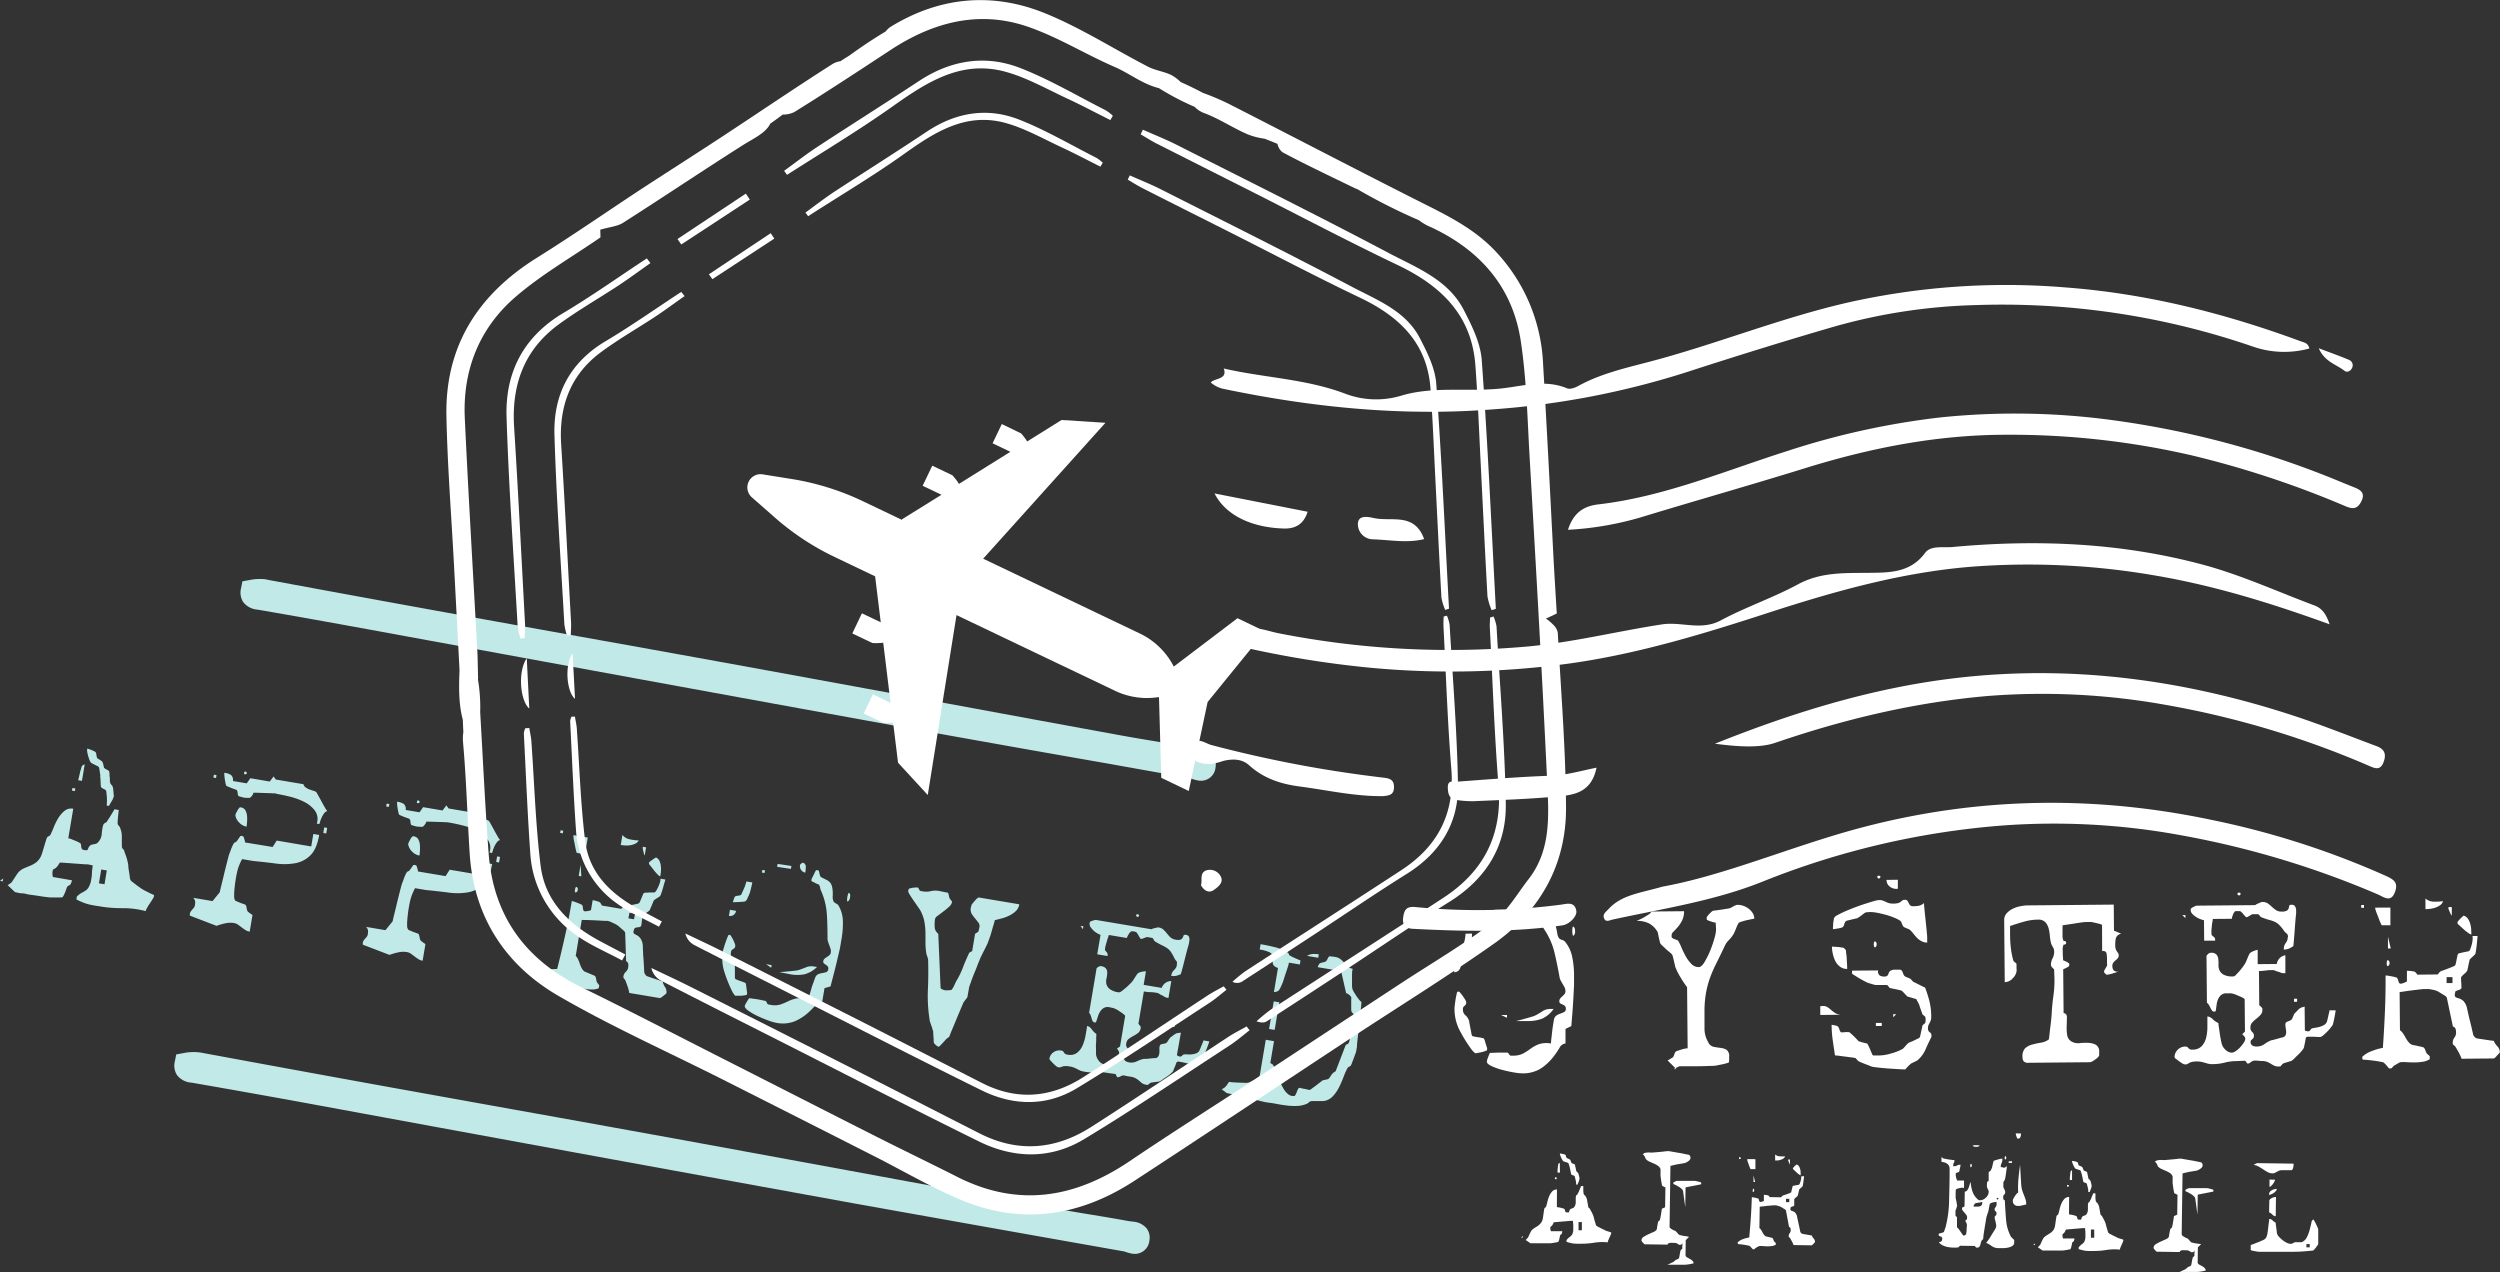 <svg xmlns="http://www.w3.org/2000/svg" viewBox="0 0 756.63 384.99"><rect x="0" y="0" width="756.63" height="384.99" fill="#333333" stroke="none"/><defs><style>.cls-4{fill:#fff;fill-rule:evenodd}</style></defs><g style="isolation:isolate"><g id="Capa_1" data-name="Capa 1"><path d="M5.61 270.4l-.8-.13 1-.75zm2.06.8l.52-.37a3.11 3.11 0 0 0 .42-.55q.33-.48.66-1t.66-1l.43-.59a5.25 5.25 0 0 1 1.78-1.27l1.91-.79a7.73 7.73 0 0 0 1.74-1 5.2 5.2 0 0 0 1.42-1.83 8.29 8.29 0 0 0 .38-1.05q.26-.82.55-1.81t.55-1.81a8.15 8.15 0 0 1 .38-1.05 1.23 1.23 0 0 1 .47-.33 1.23 1.23 0 0 0 .47-.33 24.24 24.24 0 0 0 1.06-2.38 17.83 17.83 0 0 1 1.38-2.78 8.41 8.41 0 0 1 1.9-2.2 3.16 3.16 0 0 1 2.63-.63l-1.5 8.92a5.88 5.88 0 0 1 .75.21l1.09.44c.39.15.75.31 1.08.47l.72.37a1.82 1.82 0 0 1 .26.91 1.79 1.79 0 0 0 .26.91.69.69 0 0 0 .34.18 3.2 3.2 0 0 0 .43.11 2 2 0 0 0 .78 0 .43.43 0 0 0 .21-.25l.22-.54a2.24 2.24 0 0 1 .8-.82l.95-.21a1.87 1.87 0 0 0 .88-.31 4.52 4.52 0 0 0 1-1.36 4.83 4.83 0 0 0 .35-1.35c0-.46.1-.93.16-1.42a6.92 6.92 0 0 1 .39-1.59 1.2 1.2 0 0 1 .43-.34l.51-.33a8.81 8.81 0 0 1 .5-.78q.38-.56.73-1.16l.68-1.12q.34-.56.46-.79l1.29.22c0 .16-.06.43-.09.81s-.08.8-.13 1.26-.08.9-.1 1.31a5.25 5.25 0 0 0 0 .87 1.17 1.17 0 0 0 .29.46l.37.49a9.87 9.87 0 0 1 .33 1 2.88 2.88 0 0 1 .19.86 4.15 4.15 0 0 1 .07.8v2.74a3.92 3.92 0 0 0 .07.8 1.21 1.21 0 0 0 .33.47 1.25 1.25 0 0 1 .33.47 4.22 4.22 0 0 0 .24.78c.13.35.26.72.39 1.1s.23.74.31 1.09.14.57.17.69a7.4 7.4 0 0 1 .13 1c0 .53.12 1.09.21 1.69s.18 1.16.25 1.69a1.77 1.77 0 0 0 .26.91 1.6 1.6 0 0 0 .54.5l1.28 1 1.51 1.08 1.3.73a3 3 0 0 1 .46.2l.74.4.8.35a1.51 1.51 0 0 1 .45.28l-.07.4a3.08 3.08 0 0 1-.37.72q-.34.56-.79 1.23t-.84 1.35a3.38 3.38 0 0 0-.47 1.08 26.64 26.64 0 0 0-7-.89 40.44 40.44 0 0 1-7.05-.57l-1.86-.3q-.8-.14-1.59-.35a14.16 14.16 0 0 1-1.64-.57q-.85-.35-1.84-.85l.07-.48.07-.4a7 7 0 0 1 1.56-1.18 8.71 8.71 0 0 0 1.15-.67 3.1 3.1 0 0 0 .8-.86 7.38 7.38 0 0 0 .7-1.7l.18-1a14.7 14.7 0 0 0 .17-1.5q0-.78.13-1.51c.05-.49.09-.81.12-1l-.72-.16-.72-.16c-.33 0-.89 0-1.68-.08l-2.54-.18-2.57-.19q-1.22-.08-1.72-.08-.11.15-.5.74a3.21 3.21 0 0 1-.58.73 1.65 1.65 0 0 1-.52.37 1.67 1.67 0 0 0-.52.37 4.54 4.54 0 0 0 0 2.14l5.78 1a4.19 4.19 0 0 1-.46 1.25 1.22 1.22 0 0 1-.47.33 1.23 1.23 0 0 0-.47.33 2.66 2.66 0 0 0-.27.62q-.16.47-.38 1.05a9.11 9.11 0 0 1-.46 1 2 2 0 0 1-.33.52 1.83 1.83 0 0 1-.64.1h-2.57a6.68 6.68 0 0 1-1.1-.06l-.89-.11q-.73-.08-1.69-.24t-1.89-.28q-.93-.12-1.49-.21-.4-.07-1-.22T11 274c-.43-.07-.8-.15-1.12-.23l-.56-.13-2.21-2.11a2 2 0 0 0 .56-.33zm19.94-28.91l-.14.8-.88-.15.14-.8zm2-2.3l-1.12-.19c0-.16.08-.43.17-.8s.19-.78.29-1.23.21-.87.34-1.27a7.48 7.48 0 0 0 .22-.83 1.51 1.51 0 0 1 .94-.67zm2.81-9.36a7.73 7.73 0 0 1 1.3.63 1.73 1.73 0 0 1 .27.87 2.78 2.78 0 0 0 .25 1l.78.5a3.23 3.23 0 0 1 .77.58 3.23 3.23 0 0 1 .3.92c.11.49.18.79.22.9a2.74 2.74 0 0 0 .82.55 1.7 1.7 0 0 1 .73.54 4 4 0 0 1 .09.68c0 .33 0 .7.07 1.08s0 .76.06 1.13a1.8 1.8 0 0 0 .1.64 1.19 1.19 0 0 0 .29.46l.38.48a3.83 3.83 0 0 1 .25 1.24q.11 1.05.13 1.47a1 1 0 0 1-.14.8 2 2 0 0 1-.22.58q-.18.34-.41.72l-.4.68a1.78 1.78 0 0 0-.19.38.17.17 0 0 1-.18.09h-.22a1 1 0 0 1-.23-.08.16.16 0 0 1-.14-.15 7.89 7.89 0 0 0 .06-.86 12 12 0 0 0 0-1.29c0-.45-.07-.88-.11-1.3s-.07-.71-.1-.88a1.71 1.71 0 0 0-.73-.54 2.77 2.77 0 0 1-.82-.55 1.77 1.77 0 0 1-.1-.64q0-.54-.06-1.12c0-.39 0-.75-.07-1.08a3.39 3.39 0 0 1 0-.66q-.07-.59-.23-1.61a3 3 0 0 0-.24-1 1.44 1.44 0 0 0-.41-.27l-.72-.37-.76-.38a1.47 1.47 0 0 1-.45-.28 2.28 2.28 0 0 1-.45-.78 11.39 11.39 0 0 1-.41-1.23c-.12-.43-.22-.85-.29-1.25a3 3 0 0 1 0-1 8.18 8.18 0 0 1 1.25.4zM34.75 271l1.69.28.7-4.18-1.69-.28zm27.93 8.34a5.24 5.24 0 0 1 .42-.51c.13-.14.27-.3.41-.47a1.58 1.58 0 0 0 .29-.74 4.7 4.7 0 0 0 .07-1.15 1.89 1.89 0 0 0-.6-1.09l5.87 1 2.19-2.69q.09-.56.48-2.11t.79-3.25q.41-1.71.79-3.21t.55-2.12a5.2 5.2 0 0 1 .28-.9q.22-.58.46-1.24a12.05 12.05 0 0 1 .49-1.2 5.37 5.37 0 0 1 .36-.68.78.78 0 0 1 .44-.38 1.65 1.65 0 0 0 .52-.37l.54-.78.54-.78a.66.66 0 0 0 .21 0 .9.9 0 0 1 .29 0 .71.71 0 0 1 .19.07.67.67 0 0 0 .19.07 3.74 3.74 0 0 1 .34.92 3.31 3.31 0 0 1 .18.9l8.36 1.37 1.23-1.94L99 259.84l.64-3.78 1.77.3q-.72 4.26-2.65 6.16a8.68 8.68 0 0 1-4.62 2.4 19.13 19.13 0 0 1-6 .07q-3.28-.43-6.69-.75l-3.37-.57a16.76 16.76 0 0 0-1.3 3.09q-.32 1.18-.63 3-.11.64-.22 1.53c-.07.59-.14 1.22-.19 1.87a15.12 15.12 0 0 0-.06 1.81 2.23 2.23 0 0 0 .29 1.21 1.68 1.68 0 0 0 .53.29l1 .42 1.05.38a2.76 2.76 0 0 1 .62.27 3.28 3.28 0 0 1 .29 1 4.06 4.06 0 0 0 .23.86 3.68 3.68 0 0 0 .72.62 8.3 8.3 0 0 0 .82.55l-.85 5.06a3.42 3.42 0 0 1-1.32-.51q-.6-.39-1.14-.81t-1.1-.8a2.8 2.8 0 0 0-1.12-.48 7.09 7.09 0 0 0-2.74.08 20.37 20.37 0 0 0-2.61.76l-8.07-3.09a5 5 0 0 1 0-.66 1.8 1.8 0 0 1 .4-.78zm7.66-41.09l-.15.88-.8-.14.15-.88zm17.74 5.54a1.08 1.08 0 0 0-.58 0 10 10 0 0 0-1.18-.08l-1.81-.06-1.81-.06h-1.2a1.45 1.45 0 0 1-.39.84 2.21 2.21 0 0 1-.7.71h-.74a8.57 8.57 0 0 1-1-.08 7.79 7.79 0 0 1-1-.25l-.67-.2a1.77 1.77 0 0 1-.26-.91 1.8 1.8 0 0 0-.26-.91 2.81 2.81 0 0 0-.62-.27l-1.05-.38-1-.42a1.66 1.66 0 0 1-.53-.29 4 4 0 0 1-.23-.82c-.08-.37-.15-.77-.21-1.19s-.11-.82-.13-1.18a4 4 0 0 1 0-.7 5.13 5.13 0 0 1 2 .66 2 2 0 0 1 .6 1.84l4.18.7 1.09-1.55 5.87 1 1.17-1.54.67.94 8.36 1.41a1.65 1.65 0 0 0 .7 1 5.21 5.21 0 0 0 1.18.61c.41.15.82.29 1.21.41a2.17 2.17 0 0 1 .8.38c.09.13.26.42.51.87l.82 1.5q.44.82.82 1.5t.51.87a2 2 0 0 0 .29.5l.37.52a1.49 1.49 0 0 0-.93.63 6.49 6.49 0 0 0-.74 1.24 9.56 9.56 0 0 0-.5 1.28c-.12.39-.19.64-.21.75l-.8-.13a4.32 4.32 0 0 0-.61-4 9.33 9.33 0 0 0-3.28-2.62 20.47 20.47 0 0 0-4.28-1.55q-2.26-.55-3.71-.79zm-11.59 5.53a4.71 4.71 0 0 1 .88-1.3 1.38 1.38 0 0 1 .33 0 1.83 1.83 0 0 1 1.38.89 4.17 4.17 0 0 1 .5 1.7 11.38 11.38 0 0 1 0 1.86q-.07.9-.15 1.38a4 4 0 0 1-2.19-1.2 4.08 4.08 0 0 1-1.2-2.19 2.77 2.77 0 0 1 .45-1.14zm3-11.59a.39.39 0 0 1-.46.25c-.29.06-.4-.07-.35-.39s.22-.51.48-.41a.53.53 0 0 1 .35.54zm24.33 16.49l-.28 1.69-.88-.15.28-1.69zM115 288.14a5.24 5.24 0 0 1 .42-.51l.41-.47a1.58 1.58 0 0 0 .29-.74 4.7 4.7 0 0 0 .07-1.15 1.89 1.89 0 0 0-.6-1.09l5.87 1 2.19-2.69q.09-.56.48-2.11t.79-3.25q.41-1.71.79-3.21t.57-2.14a5.29 5.29 0 0 1 .28-.9q.22-.58.46-1.24a11.82 11.82 0 0 1 .49-1.2 5.28 5.28 0 0 1 .36-.68.79.79 0 0 1 .44-.38 1.63 1.63 0 0 0 .52-.37l.54-.78.54-.78a.66.66 0 0 0 .21 0 .89.89 0 0 1 .29 0 .67.67 0 0 1 .19.07.66.66 0 0 0 .19.07 3.78 3.78 0 0 1 .34.92 3.29 3.29 0 0 1 .18.9l8.36 1.41 1.23-1.94 10.45 1.76.64-3.78 1.77.3q-.72 4.26-2.65 6.16a8.68 8.68 0 0 1-4.62 2.4 19.14 19.14 0 0 1-6 .07q-3.28-.43-6.69-.75l-3.37-.57a16.83 16.83 0 0 0-1.3 3.09q-.32 1.18-.63 3-.11.64-.22 1.53c-.07.59-.14 1.22-.19 1.87a15.32 15.32 0 0 0-.06 1.81 2.23 2.23 0 0 0 .29 1.21 1.69 1.69 0 0 0 .53.29l1 .42 1.05.38a2.77 2.77 0 0 1 .61.27 3.22 3.22 0 0 1 .29 1 4 4 0 0 0 .23.86 3.61 3.61 0 0 0 .72.62 8.27 8.27 0 0 0 .82.55l-.85 5.06a3.43 3.43 0 0 1-1.32-.51q-.6-.39-1.14-.81t-1.1-.81a2.79 2.79 0 0 0-1.12-.48 7.09 7.09 0 0 0-2.74.08 20.41 20.41 0 0 0-2.61.76l-8.07-3.09a5 5 0 0 1 0-.66 1.82 1.82 0 0 1 .38-.77zm7.64-41.14l-.15.88-.8-.14.15-.88zm17.74 5.54a1.08 1.08 0 0 0-.57 0 10 10 0 0 0-1.19-.08l-1.81-.06-1.81-.06h-1.2a1.45 1.45 0 0 1-.39.84 2.21 2.21 0 0 1-.7.71h-.74a8.69 8.69 0 0 1-1-.08 7.89 7.89 0 0 1-1-.25l-.67-.2a1.79 1.79 0 0 1-.26-.91 1.82 1.82 0 0 0-.26-.91 2.85 2.85 0 0 0-.62-.27l-1.05-.38-1-.42a1.66 1.66 0 0 1-.53-.29 4.07 4.07 0 0 1-.23-.82c-.08-.37-.15-.77-.21-1.19s-.14-.82-.14-1.17a3.91 3.91 0 0 1 0-.7 5.14 5.14 0 0 1 2 .66 2 2 0 0 1 .6 1.84l4.18.7 1.09-1.55 5.87 1 1.17-1.54.67.94 8.36 1.41a1.65 1.65 0 0 0 .7 1 5.21 5.21 0 0 0 1.18.61c.41.15.82.29 1.21.41a2.15 2.15 0 0 1 .8.38c.09.13.26.42.51.87l.82 1.5q.44.82.82 1.5t.51.87a2 2 0 0 0 .29.5l.37.52a1.49 1.49 0 0 0-.93.63 6.49 6.49 0 0 0-.75 1.24 9.54 9.54 0 0 0-.5 1.28c-.12.39-.19.64-.21.75l-.8-.13a4.31 4.31 0 0 0-.61-4A9.34 9.34 0 0 0 149 255a20.48 20.48 0 0 0-4.28-1.55q-2.26-.55-3.71-.79zm-11.59 5.53a4.71 4.71 0 0 1 .88-1.3 1.39 1.39 0 0 1 .34 0 1.83 1.83 0 0 1 1.38.89 4.15 4.15 0 0 1 .5 1.7 11.38 11.38 0 0 1 0 1.86c0 .6-.09 1.06-.15 1.38a4 4 0 0 1-2.2-1.2 4.08 4.08 0 0 1-1.2-2.19 2.8 2.8 0 0 1 .45-1.09zm3-11.59a.39.39 0 0 1-.46.25c-.29.06-.4-.07-.35-.39s.22-.51.48-.41a.53.53 0 0 1 .36.59zM156.14 263l-.28 1.69-.88-.15.28-1.69zM167 298.88a.88.88 0 0 1 .09-.27.7.7 0 0 0 .07-.19 7.82 7.82 0 0 1 3.09-1.17 15.17 15.17 0 0 1 3.19-.33q1.24-4.91 2.42-10.21t2-10.36a10.52 10.52 0 0 1 1.57.51 11.28 11.28 0 0 1 1.54.67 1.8 1.8 0 0 1 .26.91 1.78 1.78 0 0 0 .26.91q.44.32 2.18-.21l.51-3.05a10.58 10.58 0 0 1 2.13.61 1.86 1.86 0 0 1 .37.48 2.89 2.89 0 0 1 .28.54l5.87 1a2.64 2.64 0 0 1 .44-.42 1.81 1.81 0 0 1 .51-.33 8 8 0 0 1 .81-.15c.43-.06.89-.15 1.41-.26l1.41-.3a2.61 2.61 0 0 0 .83-.27 1.65 1.65 0 0 0 .3-.53q.2-.46.42-1t.42-1a1.67 1.67 0 0 1 .3-.53 1.81 1.81 0 0 1 .64-.1l1.12-.06h1.08a.78.78 0 0 0 .6-.15 4 4 0 0 0 .5-.74q.29-.53.56-1.14a7.41 7.41 0 0 0 .42-1.25 2.76 2.76 0 0 0 .11-.89l1.45.24c0 .21-.12.56-.26 1l-.41 1.46c-.14.5-.29 1-.45 1.45s-.29.81-.38 1a.77.77 0 0 1-.3.28c-.19.13-.4.28-.65.43s-.46.29-.65.43l-.38.27a4.13 4.13 0 0 1-.21.54c-.13.31-.27.64-.42 1l-.42 1a1.82 1.82 0 0 1-.3.57 5.54 5.54 0 0 1-1 .7 5.51 5.51 0 0 0-1 .7l-.11.64c-.05.32-.1.67-.14 1.05s-.09.76-.15 1.13a1.09 1.09 0 0 1-.18.55 1.7 1.7 0 0 1-.87.27 2.81 2.81 0 0 0-1 .25 2.53 2.53 0 0 1-.15.39 2.21 2.21 0 0 0-.16.47.77.77 0 0 0 .26.91c.25.12.56.29.91.48a3.54 3.54 0 0 1 1 1 4.72 4.72 0 0 1 .63 2.42q0 .42.07 1.54c0 .75.08 1.53.14 2.34s.1 1.59.14 2.34.06 1.26.07 1.54a2.67 2.67 0 0 0 .28.54 1.76 1.76 0 0 0 .38.48 7.79 7.79 0 0 0 .93.36l1.49.5 1.49.5a7.29 7.29 0 0 0 1 .3 4.69 4.69 0 0 0 .67 1.64 2.73 2.73 0 0 1 .51 1.62l-.07.4q-.39.35-1.1.89a2.11 2.11 0 0 1-.87.51l-9.24-1.55c0-.17-.08-.43-.16-.77s-.18-.7-.31-1.08-.26-.75-.39-1.1-.22-.59-.25-.7a1.2 1.2 0 0 0-.29-.46l-.37-.48a.67.67 0 0 0 0-.21.67.67 0 0 1 0-.21 2.34 2.34 0 0 1 .73-1.4 2.34 2.34 0 0 0 .73-1.41 3.86 3.86 0 0 0 0-1 1.12 1.12 0 0 0-.65-.81l-.28-8.64a2.56 2.56 0 0 0-.84-.93q-.86-.77-1.37-1.18a5.79 5.79 0 0 0-1.13-.64l-1.22-.58-.35-.1a3.34 3.34 0 0 0-.44-.11h-.9q-1-.08-2.7-.16t-2.87-.11c-.77 0-1.21 0-1.31-.06l-1.84 10.93a3.33 3.33 0 0 1 .73 1.07 14.86 14.86 0 0 1 .55 1.41 6.75 6.75 0 0 0 .6 1.34 3 3 0 0 0 .8.92 5.26 5.26 0 0 1 .58.22l1 .42 1 .42a3.84 3.84 0 0 1 .61.31 1.89 1.89 0 0 1 .31.88q.16.77.21.94l.37.48.37.48-.08.48-.07.4a5.12 5.12 0 0 1-2.13.39 16.19 16.19 0 0 1-2.28-.22q-1.13-.19-2.2-.45a12 12 0 0 0-2-.33 3.82 3.82 0 0 0-.78.24c-.47.17-.79.29-1 .37a.89.89 0 0 0-.54.28l-.48.37a1.06 1.06 0 0 1-.8-.14l-.69-1a5.75 5.75 0 0 0-.71-.94c-.21-.09-.58-.24-1.12-.44s-1.12-.39-1.72-.58-1.18-.35-1.73-.5-.94-.24-1.15-.28a2.58 2.58 0 0 0 .3-.63zm8.28-43.8l-.14.8-.8-.14.14-.8zm7.42 2.07l-.85 5.06-2.49-.42a15.17 15.17 0 0 1-.45-1.77c-.08-.48-.18-1-.29-1.49s-.19-.94-.24-1.28a1.82 1.82 0 0 0 0-.37 1.75 1.75 0 0 1 0-.46zM179.66 273a.77.77 0 0 1-.54.74c-.18.08-.28 0-.3-.17a2.22 2.22 0 0 1 0-.62 2.55 2.55 0 0 1 .19-.67.24.24 0 0 1 .36-.15.78.78 0 0 1 .29.87zm1.1-4.11l-.8-.14.57-3.37zm14.73-11.19a15.76 15.76 0 0 0 2.63.32 2.28 2.28 0 0 1-1.08 1 5.49 5.49 0 0 1-1.48.45 7.1 7.1 0 0 1-1.54.07 13 13 0 0 1-1.34-.14l.51-3.05a3.68 3.68 0 0 0 2.3 1.34zm-.49 23.9l1.69.28.31-1.68-1.69-.28zm5.35-21.49l-.42 2.49a3.09 3.09 0 0 1-.31-.88q-.18-.69-.21-.95a.7.7 0 0 1-.06-.38 3.43 3.43 0 0 1 0-.45zm1 4.46a7.58 7.58 0 0 1 1-.75 8 8 0 0 1 1-.65 2.21 2.21 0 0 1 1.09 1.13 5 5 0 0 1 .39 1.59 8.69 8.69 0 0 1 0 1.65q-.1.81-.19 1.37a2.27 2.27 0 0 1-.84-.64 12.53 12.53 0 0 1-1.14-1.31l-1-1.28a2.2 2.2 0 0 1-.43-.65.84.84 0 0 1 .08-.45zm22.53 25.94q.2-.71.45-1.45t.53-1.44q.28-.7.4-.92a.66.66 0 0 1 .51-.08 1.44 1.44 0 0 1 .37.48 9.45 9.45 0 0 1 .57 1c.18.39.34.76.47 1.11a1.69 1.69 0 0 1 .16.77 1.08 1.08 0 0 1-.65.92 1.17 1.17 0 0 0-.66 1 2.06 2.06 0 0 0 .45 1.77 3.44 3.44 0 0 1 .75 1.9 5.58 5.58 0 0 0 0 .78v2.78a2.2 2.2 0 0 0 .08.76 1.78 1.78 0 0 0 .57.3c.33.14.68.27 1 .38s.72.24 1.05.38a1.86 1.86 0 0 1 .57.3 5.4 5.4 0 0 1 .19 1.11c.08.67.14 1.18.2 1.52a.86.86 0 0 1 0 .5v.16a.33.33 0 0 1-.12.23q-.17.05-.64.14a7.75 7.75 0 0 1-1.05.11H228a4.91 4.91 0 0 1-.66 0 1.14 1.14 0 0 1-.35-.39l-.4-.56a41.25 41.25 0 0 1-2.49-6.08 13.51 13.51 0 0 1-.52-6.49 10.4 10.4 0 0 1 .3-.99zm3.7-11.19a1.81 1.81 0 0 1-2.16 1.54l.31-1.85zm4.92-8.59q-.07.4-.36 1.63a16.05 16.05 0 0 1-.44 1.62 14 14 0 0 1-.6 1.39 2.45 2.45 0 0 1-.62 1 1.86 1.86 0 0 1-.78.2c-.39 0-.8.07-1.21.08l-1.17.05a4.08 4.08 0 0 1-.7 0 8.17 8.17 0 0 1 .27-.86 4.48 4.48 0 0 1 .35-.85 2.82 2.82 0 0 1 1-.25 1.71 1.71 0 0 0 .87-.27q.12-.23.38-.8l.53-1.19a11.6 11.6 0 0 0 .45-1.21 7.75 7.75 0 0 0 .22-.83zm-1.66 36.15a7.75 7.75 0 0 1 .72-1.12l1.25.17 1.25.17 1.44.28 1 .22a.8.8 0 0 1 .37.48 1.59 1.59 0 0 0 .36.56l.8.14a6 6 0 0 0 3.08-.14 24.66 24.66 0 0 0 2.36-1 9.86 9.86 0 0 1 2.49-.82 7.2 7.2 0 0 1 3.48.42 13.07 13.07 0 0 1 .35-1.35q.28-.94.58-2T251 301q.32-.9.47-1.28a1.86 1.86 0 0 1 .95-1.2 5.27 5.27 0 0 1 1.26-.37 8.42 8.42 0 0 0 1.16-.26 1 1 0 0 0 .64-.88 1 1 0 0 0-.15-.85 2.66 2.66 0 0 0-.58-.51 7.15 7.15 0 0 1-.59-.43.68.68 0 0 1-.17-.69 1.19 1.19 0 0 1 .42-.76 6.82 6.82 0 0 1 .71-.5 6.66 6.66 0 0 0 .7-.5 1.32 1.32 0 0 0 .43-.84 2.35 2.35 0 0 0-.07-1.08c-.11-.35-.23-.7-.36-1.05s-.27-.72-.39-1.1a3.32 3.32 0 0 1-.17-1.23q0-3.8-.2-7.14a21 21 0 0 0-1.72-7 3.1 3.1 0 0 1-.3-.92 3.21 3.21 0 0 0-.3-.92 1.11 1.11 0 0 0-.41-.23c-.23-.09-.48-.2-.73-.33l-.76-.38a1.43 1.43 0 0 1-.45-.28 1.32 1.32 0 0 1 0-.34 2.23 2.23 0 0 1 .16-.47q.24-.46.68-1.37a11.33 11.33 0 0 1 .55-1.06.64.64 0 0 0 .21 0 .68.68 0 0 1 .21 0 .94.94 0 0 1 .27.09.6.6 0 0 0 .19.07q0 .18.21.94a1.87 1.87 0 0 0 .31.88 1.38 1.38 0 0 0 .41.27l.76.38.76.38a1.43 1.43 0 0 1 .41.27 2.55 2.55 0 0 1 1 1.32 7.42 7.42 0 0 1 .3 1.66q.06.88 0 1.74a3.19 3.19 0 0 0 .29 1.49 1.86 1.86 0 0 0 .73.58 1.89 1.89 0 0 1 .73.58 9.79 9.79 0 0 1 1.34 4.81 26.69 26.69 0 0 1-.35 5l-.53 3.13-.76 3.26q-.46 2-.93 3.81l-1.17 4.51-1.82.52-.7 4.18a2.24 2.24 0 0 0-2 1 26 26 0 0 1-2.58 2.54 14.91 14.91 0 0 1-3.78 2.34 10 10 0 0 1-5.69.41 15.61 15.61 0 0 1-2.2-.66q-1.56-.55-3.21-1.32a18.44 18.44 0 0 1-2.86-1.64q-1.22-.86-1.11-1.51a4.88 4.88 0 0 1 .62-1.18zm5.5-39.81l-.14.8-.8-.13.14-.8zm2 28.68l-.14.8-1.55-1.09zm6-30l-.15.88L240 266l.15-.88zm7.75 30.55a8.4 8.4 0 0 1-3.76 2.22 11.58 11.58 0 0 1-4.37 0l-1.64-.32-1.64-.32 1.17-.09 1.76-.16 1.81-.19a5.59 5.59 0 0 0 1.33-.27q1.14-.39 2.12-.8a4.18 4.18 0 0 1 2.34-.18zm-4.74-31.3a.91.91 0 0 1 .54-.24 1.32 1.32 0 0 1 .8 1.37 13.52 13.52 0 0 1-.15 1.63 1.89 1.89 0 0 1-1.27-.79 2 2 0 0 1-.32-1.54.92.92 0 0 1 .4-.43zm14.72 10.24a1.62 1.62 0 0 1-.62 1.22c-.18.08-.27 0-.27-.34a5.19 5.19 0 0 1 .08-.94 5.74 5.74 0 0 1 .25-1c.1-.28.23-.36.37-.23a1.37 1.37 0 0 1 .18 1.26zm17.67-2.24a.7.7 0 0 1 .18-.34 2 2 0 0 1 .44-.17 4.53 4.53 0 0 1 .77-.16c.28 0 .56-.06.84-.07a3.46 3.46 0 0 1 .58 0 .8.8 0 0 1 .37.48.79.79 0 0 0 .37.48c0 .05.09.1.31.13l.48.08a5.77 5.77 0 0 0 2.49-.08 6.2 6.2 0 0 1 2.65 0l1.28.26 1.28.26c0 .12.11.42.22.9a3.11 3.11 0 0 0 .3.92l.37.48a1.22 1.22 0 0 1 .29.46 2.69 2.69 0 0 1-.91 1.46 21.13 21.13 0 0 1-1.73 1.44l-1.7 1.28a2 2 0 0 0-.81.9 11.6 11.6 0 0 0-.12 2.42 2.62 2.62 0 0 0 1.09 2.12l.7 16.48a.93.93 0 0 0 .48.33 3 3 0 0 0 .82.3 5.64 5.64 0 0 0 1.15 0 2.8 2.8 0 0 0 .84-.11 1.88 1.88 0 0 0 .32-.4 5.87 5.87 0 0 0 .42-.76l.38-.8a2.93 2.93 0 0 0 .2-.46 25.24 25.24 0 0 0 2.12-4.27q.75-2 1.91-4.47a1.24 1.24 0 0 1 .47-.33 1.22 1.22 0 0 0 .47-.33l.16-1 .26-1.53.27-1.61.16-1 .51-.33.51-.33c0-.05.05-.25.14-.6s.14-.6.17-.76a1.76 1.76 0 0 0-.34-1.42q-.48-.62-1-1.25a9.8 9.8 0 0 1-1-1.37 2.63 2.63 0 0 1-.26-1.86 3.94 3.94 0 0 1 .12-.48c.06-.21.1-.34.11-.4a10.53 10.53 0 0 1 1.14-1.38 2.69 2.69 0 0 1 1-.83l12.29 2.07a3.5 3.5 0 0 1-1 2 7.71 7.71 0 0 1-1.88 1.34 11.69 11.69 0 0 1-2.3.89q-1.21.33-2.24.57a11.62 11.62 0 0 1-.34 1.31q-.28.9-.58 2t-.63 2q-.33.94-.46 1.25a5.58 5.58 0 0 1-.42 1q-.38.8-.87 1.75t-.87 1.75a5.54 5.54 0 0 0-.42 1q-.26.54-.71 1.74t-1 2.48q-.51 1.28-.9 2.41c-.26.75-.44 1.23-.53 1.44l-.11.64-.18 1-.18 1-.09.56-.58.77-.58.77q-.27.62-.89 2.08l-1.31 3.13-1.32 3.17q-.63 1.51-.8 2.05l-.52.37a2 2 0 0 0-.44.38 3.5 3.5 0 0 0-.4.43c-.21.24-.43.48-.66.72l-.65.68a4 4 0 0 1-.4.39.92.92 0 0 1-.81-.34 2.52 2.52 0 0 1-.74-.74 1.77 1.77 0 0 1-.1-.64c0-.36 0-.74-.06-1.13s0-.75-.07-1.08a3.44 3.44 0 0 1 0-.66 3 3 0 0 1-.22-.66q-.15-.56-.38-1.18t-.39-1.14a1.94 1.94 0 0 1-.13-.68 46.3 46.3 0 0 1-.5-9q.2-4.39.07-9a3 3 0 0 0-.22-.9q-.25-.74-.3-.92a19.31 19.31 0 0 1-.28-3v-3.19a21.86 21.86 0 0 0-.26-3.14 11.25 11.25 0 0 0-.84-2.87 6.76 6.76 0 0 0-.85-1.55q-.69-1-1.46-2.11t-1.32-2a2.69 2.69 0 0 1-.51-1.16 3.48 3.48 0 0 1 .07-.33zm66.04 56.32l-.92-.2a2.69 2.69 0 0 0-.92.3 2.75 2.75 0 0 1-.92.3 1.28 1.28 0 0 1-.33-.51 1.31 1.31 0 0 0-.33-.51l-1-.13c-.62-.08-1.09-.14-1.41-.2a13.87 13.87 0 0 0-3.48-.17 13.92 13.92 0 0 1-3.47-.2 5.52 5.52 0 0 1-1.34-.36l-.84-.42q-.38-.2-.88-.42a5.88 5.88 0 0 0-1.38-.37 5.73 5.73 0 0 0-1.51-.12 3.44 3.44 0 0 0-.73.15l-.49.19a1.53 1.53 0 0 1-.79 0 1.69 1.69 0 0 1-.67-.4 10.14 10.14 0 0 1-.86-.8c-.28-.29-.54-.57-.77-.83a.9.9 0 0 1-.32-.55 2.9 2.9 0 0 1 1.23-1.94 3 3 0 0 1 2.32-.52 1 1 0 0 1 .85.6 1.3 1.3 0 0 0 1.09.64 3.52 3.52 0 0 0 2.86-.55 5.62 5.62 0 0 0 1.71-2.27 13.28 13.28 0 0 0 .88-3l.49-2.89a2.63 2.63 0 0 1 1.42 1.11 5.41 5.41 0 0 0 1.38 1.35 9.79 9.79 0 0 0-.07 1.19c0 .58 0 1.18-.06 1.81s0 1.23 0 1.82v1.21a3.47 3.47 0 0 0 .75 1.94 2.64 2.64 0 0 0 1.7 1.19 2.26 2.26 0 0 0 1.16-.26 7 7 0 0 0 1.47-.87 9.59 9.59 0 0 0 1.27-1.15 2.26 2.26 0 0 0 .63-1 2.56 2.56 0 0 0 0-.42 2.84 2.84 0 0 0-.28-.54 1.83 1.83 0 0 0-.37-.48l.94-.67 1.55-9.24a.88.88 0 0 0-.31-.38 6 6 0 0 0-.84-.64l-1-.67a5.21 5.21 0 0 0-.91-.48 1.84 1.84 0 0 0-.7-.24q-.64-.15-1-.22a2.43 2.43 0 0 0-1.69.21 3.38 3.38 0 0 0-1.09 1.06 6 6 0 0 0-.72 1.57q-.28.9-.59 1.76a2.54 2.54 0 0 0-.41 0 .77.77 0 0 1-.59-.43 4 4 0 0 1-.31-.84 8.65 8.65 0 0 0-.3-.92 2.24 2.24 0 0 0-.45-.74l2.26-13.42a1.16 1.16 0 0 1 .39-.35 2.3 2.3 0 0 1 .55-.32 2.56 2.56 0 0 1 .42 0 2.12 2.12 0 0 1 1.56.8 2.31 2.31 0 0 1 .31 1.33 11.3 11.3 0 0 1-.24 1.65 3.64 3.64 0 0 0 0 1.69 2.89 2.89 0 0 0 1 1.44 5.57 5.57 0 0 0 2.68 1 1.23 1.23 0 0 0 .84-.31q.51-.37 1.09-.85t1.12-1l.75-.74a3.17 3.17 0 0 0 .42-.51c.22-.29.44-.63.67-1s.45-.71.66-1a1.35 1.35 0 0 1 .5-.5 6 6 0 0 1 2.22-.45l-.69 4.1 5.46.92a3.06 3.06 0 0 1 2.91-2.07l-.87 5.14a3.24 3.24 0 0 1-.44-.11l-.43-.11a1.79 1.79 0 0 1-.42-.23 5.83 5.83 0 0 0-.76-.42 5.61 5.61 0 0 1-.76-.42 1.82 1.82 0 0 0-.41-.23l-.88-.15a10.18 10.18 0 0 0-1.22-.12c-.44 0-.86 0-1.27-.09l-.85-.1-1.65 9.8a3.47 3.47 0 0 1 .73 1l-.07.4a2.07 2.07 0 0 1-.77 1.36 9.69 9.69 0 0 1-1.39.88 9.76 9.76 0 0 0-1.39.88 1.86 1.86 0 0 0-.74 1.2 1.69 1.69 0 0 0 .24 1.53 1.37 1.37 0 0 1 .28 1.29 2.52 2.52 0 0 1-.15.39 1.18 1.18 0 0 1-.43.34l-.51.33a2.41 2.41 0 0 0-.15.39 1.13 1.13 0 0 0 .34 1.17 2.44 2.44 0 0 0 1.12.48 3.8 3.8 0 0 0 2.4-.3 8.5 8.5 0 0 1 2.15-.75 5.49 5.49 0 0 0 .62 0c.36 0 .74-.05 1.13-.1l1.09-.11a4.26 4.26 0 0 1 .58 0 1.24 1.24 0 0 0 1-.65 2.9 2.9 0 0 0 .28-1.15v-1.23a2 2 0 0 1 .25-1 1.88 1.88 0 0 1 .88-.31 3.18 3.18 0 0 0 1-.29 4.94 4.94 0 0 0 .54-.74l.55-.82 1-.74a5.52 5.52 0 0 1 .93-.59 7.57 7.57 0 0 1 1.35-.19L361 323a1.71 1.71 0 0 0 1.16.44 1.66 1.66 0 0 0 .52-.37.78.78 0 0 1 .5-.29 5.49 5.49 0 0 1 .87 0 11.17 11.17 0 0 0 1.29 0 5.48 5.48 0 0 0 1.33-.27 1.92 1.92 0 0 0 1-.66 3.91 3.91 0 0 0 .31-.61l.41-1 .41-1a3.33 3.33 0 0 0 .24-.7l1.77.3a5.16 5.16 0 0 1-.26.82l-.45 1.2c-.15.42-.32.81-.49 1.2s-.3.65-.38.8-.36.37-.69.67a11.5 11.5 0 0 1-1.15.92q-.66.47-1.25.82a3 3 0 0 1-.85.39 1.91 1.91 0 0 1-.77-.09l-1.31-.3q-.72-.16-1.36-.27a1.64 1.64 0 0 0-.74 0 .78.78 0 0 0-.34.52q-.16.47-.38 1l-.42 1a1.75 1.75 0 0 1-.3.57c-.13.14-.36.35-.68.63a11.13 11.13 0 0 1-1.13.84q-.65.43-1.21.83a5.64 5.64 0 0 1-.83.52 1.49 1.49 0 0 1-.52.12l-.84.11-.84.11a1.44 1.44 0 0 0-.52.12 1.17 1.17 0 0 0-.46.29l-.48.37-.4-.07a3 3 0 0 1-1.32-.48c-.29-.23-.57-.46-.83-.7a6.4 6.4 0 0 0-1-.72 4.34 4.34 0 0 0-1.6-.53zM332.7 284l-.15.88-.73-1zm28.3 11.24a.64.64 0 0 0 0-.42 1.2 1.2 0 0 0-.29-.46l-.37-.48a14.39 14.39 0 0 0-1.17-2.14 4.65 4.65 0 0 0-1.17-1.14 9.8 9.8 0 0 0-1.47-.83q-.84-.39-2.19-1.2a1.64 1.64 0 0 1-.37-.52 1.72 1.72 0 0 0-.37-.52l-.8-.13-.88-.15-.92.34a2.81 2.81 0 0 1-.91.26 4.82 4.82 0 0 1-.66-1 5 5 0 0 0-.66-1 .81.81 0 0 0-.38-.19l-.47-.12h-.49a.36.36 0 0 0-.34.07 2.34 2.34 0 0 0-.72.87 3.75 3.75 0 0 0-.51 1.07l-5.46-.92c0 .05-.1.34-.27.86s-.36 1.15-.57 1.89a8.16 8.16 0 0 0-.34 1.76 1.62 1.62 0 0 0 .37.52 1.69 1.69 0 0 1 .37.52.72.72 0 0 1 .06.38 3.44 3.44 0 0 1 0 .45l-3.13-.53 1-5.86a7.18 7.18 0 0 1-1-.5 6.12 6.12 0 0 1-1.14-.85 5.73 5.73 0 0 1-.9-1.06 1.63 1.63 0 0 1-.25-1.2.64.64 0 0 1 .15-.39 3.73 3.73 0 0 1 .88-.35 2.84 2.84 0 0 1 .86-.19l16.79 2.82a3.13 3.13 0 0 1 .88-.31c.46-.12.77-.19.94-.21a.46.46 0 0 1 .42 0 2.63 2.63 0 0 1 1.49.71 13.3 13.3 0 0 1 1 1.11 10.29 10.29 0 0 0 1 1.12 2.81 2.81 0 0 0 1.53.71 2.9 2.9 0 0 0 1.61 0 1.38 1.38 0 0 0 .59-.56 3.68 3.68 0 0 0 .28-.66c.06-.21.31-.28.74-.21a1.08 1.08 0 0 1 .92.65 2.22 2.22 0 0 1 .09 1.17l-.16 1q-.16.47-.51 1.77t-.71 2.77-.71 2.77-.5 1.77a7.47 7.47 0 0 1-1.45.5 3.81 3.81 0 0 1-1.45 0 3.17 3.17 0 0 1 .35-1.1 3.22 3.22 0 0 1 .52-.66 3.56 3.56 0 0 0 .52-.61 2.34 2.34 0 0 0 .32-.9zm-12-14.07a.51.51 0 0 1-.33-.47q0-.41.47-.33t.41.48a.53.53 0 0 1-.55.32zm11.39 32.48l-.15.88-.88-.15.15-.88zm15.49 18.71a10.51 10.51 0 0 0 .87-1.26q.32.05 1.18.12t1.8.1l1.81.06a4.32 4.32 0 0 0 1.21-.09 5.62 5.62 0 0 0 .89-.39q.54-.28 1.09-.6a7.58 7.58 0 0 0 .93-.63 1.06 1.06 0 0 0 .41-.47l1.83-10.85 2.49.42-1.12 6.67a1.42 1.42 0 0 1 1 .83 4.92 4.92 0 0 1 .35 1.34 6.28 6.28 0 0 1 0 1.41 2.08 2.08 0 0 0 0 1 3.16 3.16 0 0 0 .81.59 1.89 1.89 0 0 1 .73.58 9.18 9.18 0 0 1 .67 1.15 12.75 12.75 0 0 0 .73 1.28 5.46 5.46 0 0 0 1 1.11 2.56 2.56 0 0 0 1.3.63h.49a.35.35 0 0 0 .34-.07 3.75 3.75 0 0 0 .61-1.18 3.74 3.74 0 0 1 .61-1.18 1.12 1.12 0 0 1 .61.06q.51.13 1.08.22c.37.06.72.14 1 .22a1.42 1.42 0 0 0 .65.07 3.72 3.72 0 0 0 .75-.5q.56-.4 1.23-.91l1.19-.92.71-.54.94-.21a1.86 1.86 0 0 0 .88-.31 3.14 3.14 0 0 0 .58-.77 3.11 3.11 0 0 1 .58-.77 2 2 0 0 1 .43-.38 2 2 0 0 1 .5-.29l3.09-8.07a1.11 1.11 0 0 0 .88-.55 3.83 3.83 0 0 0 .29-1 2.1 2.1 0 0 0-.22-1.65 2.52 2.52 0 0 1-.18-1.89 3.12 3.12 0 0 1 .35-1.1 5.41 5.41 0 0 1 .43-.63c.14-.17.28-.35.42-.55a2 2 0 0 0 .31-.86l.08-.48a.65.65 0 0 0 0-.42 1.22 1.22 0 0 0-.33-.47 1.2 1.2 0 0 1-.33-.47 3.77 3.77 0 0 1-.07-.8v-2.73a3.24 3.24 0 0 0 0-.79 2.55 2.55 0 0 0-.7-.74 1.4 1.4 0 0 0-.84-.43l-1.52-6.7-7.07-1.19a2.55 2.55 0 0 1 .6-1.14 3.17 3.17 0 0 1 .92-.3 3.15 3.15 0 0 0 .92-.3 2.77 2.77 0 0 0 .55-.82 1.71 1.71 0 0 1 .54-.74l.69.07c.41 0 .74.08 1 .13a3.48 3.48 0 0 1 1.63.65 7.61 7.61 0 0 1 1.06 1 14.33 14.33 0 0 0 1 1.13 3.57 3.57 0 0 0 1.68.82 4.08 4.08 0 0 0-.2 1.17Q414 299 414 300v1.78a5 5 0 0 0 .13 1.18 2.94 2.94 0 0 0 .39.85c.23.4.5.81.78 1.25a11.93 11.93 0 0 0 .88 1.18 2.9 2.9 0 0 0 .67.65q0 .74-.24 2.68t-.44 4.1-.44 4.1-.24 2.69l-.15.88-.14.8c-.09.21-.21.52-.36.93l-.46 1.25q-.23.62-.44 1.16a3.91 3.91 0 0 1-.32.69 1.21 1.21 0 0 1-.47.33 1.21 1.21 0 0 0-.47.33 19.63 19.63 0 0 0-1.19 2.65q-.6 1.59-1.35 3.12a11.85 11.85 0 0 1-1.82 2.71 4.77 4.77 0 0 1-2.53 1.52 4 4 0 0 1-.8.07h-2.74a4 4 0 0 0-.8.07 1.18 1.18 0 0 0-.46.29l-.48.37a7.86 7.86 0 0 1-3 .74 19.45 19.45 0 0 1-3.12-.11q-1.58-.18-3.1-.48t-2.82-.43l-.4-.07-.4-.07q-1.35-.31-3.29-.8t-3.81-.93l-4.49-1-1.54-1.17a3.08 3.08 0 0 0 1.34-.95zm14.37-36.58a1.54 1.54 0 0 1-.25-1c0-.35.08-.69.13-1a1.7 1.7 0 0 0-.15-1.06 2.4 2.4 0 0 0-1.12-.93 10.76 10.76 0 0 0-2.8-.76l.27-1.61q2 .34 4.19.87a13.41 13.41 0 0 1 4 1.66.8.8 0 0 1 .37.48.79.79 0 0 0 .37.48 16.77 16.77 0 0 0 1.57.76q1.19.53 1.58.68l-.2 1.21-3.29-.55a10.86 10.86 0 0 1-.34 1.27q-.27.87-.6 1.84c-.22.65-.42 1.27-.6 1.84s-.31 1-.4 1.17a12.87 12.87 0 0 1-.6 1.35 3.6 3.6 0 0 1-.62 1 2.4 2.4 0 0 1-1.39.43l1.23-7.31a2.42 2.42 0 0 1-1.35-.82zM392 307l-1.41 8.36-1.69-.28 1.41-8.36zm11.77-13.47l-3.37-.57a3.64 3.64 0 0 1 1.75-.57 8.14 8.14 0 0 1 1.8.1zM82.79 188.17l.37.06q16.47 2.86 32.93 5.87l41.62 7.64 39.07 7.17 14.05 2.57q36.59 6.7 73.2 13.33 28.17 5.07 56.38 10l24.59 4.4a5 5 0 0 1 .65.2 11 11 0 0 0 1.86.48 4.43 4.43 0 0 0 5.19-4 4.61 4.61 0 0 0-.82-3.57 5.91 5.91 0 0 0-4.06-2.08l-1.43-.18c-3.74-.69-7.49-1.31-11.24-1.93s-7.26-1.2-10.88-1.86q-24.29-4.44-48.56-8.93-29.52-5.44-59.06-10.84-28.08-5.13-56.18-10.15-18.49-3.32-37-6.66-28.87-5.22-57.71-10.57l-.47-.12a15.42 15.42 0 0 0-5 .22l-2.11.38-.42 2.1a5.31 5.31 0 0 0 .68 4.21 6.06 6.06 0 0 0 4.35 2.26zm269.08 187.3a5.89 5.89 0 0 0-4.07-2.07l-1.43-.18c-3.74-.69-7.49-1.31-11.25-1.93s-7.26-1.2-10.88-1.86q-23.91-4.38-47.81-8.79-29.9-5.51-59.81-11-28.21-5.15-56.44-10.2l-36.72-6.61q-28.86-5.23-57.7-10.57l-.51-.08a15.45 15.45 0 0 0-5 .22l-2.1.38-.42 2.09a5.3 5.3 0 0 0 .68 4.21 6.05 6.05 0 0 0 4.38 2.25l.37.06q16.47 2.86 32.92 5.86l42.09 7.75 38.56 7.08 13.91 2.55q36.67 6.7 73.36 13.37 28 5 56.13 10l24.85 4.4a5.78 5.78 0 0 1 .65.2 11.28 11.28 0 0 0 1.86.49 4.44 4.44 0 0 0 5.19-4 4.66 4.66 0 0 0-.81-3.62z" transform="translate(-4.81 -3.66)" fill="#c1e9e8"/><path class="cls-4" d="M478.77 248.13c-.08-17.7-1.55-35.39-2.5-53.08a4.83 4.83 0 0 0-1.44-2.39 16.54 16.54 0 0 0-2.14-1.79l3.28-1.53c-.33-5.53-.69-11.26-1-17-1-19.57-2-39.14-3.15-58.7A52.91 52.91 0 0 0 457.7 80c-6.08-6.6-13.71-10.55-21.55-14.48-20-10.05-39.88-20.46-59.85-30.63a77.77 77.77 0 0 0-7.43-3.12c-2.2-1.17-4.45-2.28-6.73-3.28a12.58 12.58 0 0 0-2.81-2.11c-2.2-1.08-4.78-1.38-7-2.5-10.31-5.33-20.19-11.66-30.87-16.06-16-6.6-32-5.27-47 3.89a6.38 6.38 0 0 0-1.61 1.48c-3.74 2.23-7.38 4.67-10.93 7.25-.91.58-1.84 1.13-2.72 1.74a6.73 6.73 0 0 0-2.41.84c-11.16 7.11-22.11 14.56-33.17 21.83-8.19 5.39-16.48 10.65-24.68 16C188.44 67.76 178 75 167.33 81.66c-17.77 11.09-27.81 26.61-27.41 47.82.3 15.23 1.52 30.44 2.32 45.66.55 10.43 1.1 20.87 1.65 31.39-.22 5.08-.28 10.27 1 15q.05 1.83.16 3.66a13.35 13.35 0 0 0-.09 3.27c1 11.15 1.28 22.35 2 33.53 1.24 19.13 10.72 33.7 26.82 43.05s33.25 17 49.93 25.42q22.93 11.57 45.83 23.2c8.74 4.43 17.24 9.44 26.26 13.21 18.39 7.68 36 4.84 52.42-5.89 21.67-14.15 43.21-28.51 64.83-42.75 14.7-9.68 29.71-18.94 44.09-29.09 13.86-9.87 21.7-23.86 21.63-41.01zm-22.11 34.63c-9 6.84-18.85 12.58-28.33 18.81q-21.11 13.86-42.2 27.74c-13.16 8.62-26.45 17-39.5 25.83-16.54 11.14-33.66 14-52 4.75-8.18-4.14-16.45-8.11-24.64-12.25-15.43-7.8-30.83-15.67-46.24-23.49-14.3-7.25-28.52-14.65-42.93-21.69-17-8.3-26.69-21.57-28.12-40.48-1.07-14.22-1.72-28.47-2.56-42.75a50 50 0 0 0-.69-10h.06c-.09-3.34-.1-5.8-.22-8.25-1.28-23.6-2.71-47.18-3.81-70.79-.67-14.55 4.41-27.25 15.37-36.69 7.86-6.77 17-12 25.69-18 0-.91-.06-2.15-.06-2.32 2.93-.87 5.27-1 7-2.16 12.1-7.71 24-15.72 36.11-23.4 3.29-2.08 6.93-3.64 8.36-6.56 1.27-.88 2.52-1.79 3.76-2.73a7.5 7.5 0 0 0 3.52-.77c9.8-6.08 19.45-12.42 29.09-18.76 12.74-8.37 26.56-12.1 41.25-7.16 9.22 3.1 17.66 8.42 26.64 12.3 4.4 1.9 8.4 5.19 13.36 6.4A77.39 77.39 0 0 0 366.38 36a7.71 7.71 0 0 0 3.19 2c4.48 1.73 8.55 4.49 13 6.38a22.41 22.41 0 0 0 5 1.27c1.29.52 2.59 1 3.88 1.57a4.18 4.18 0 0 0 1.55 2.54c7.36 3.93 14.93 7.47 22.26 11.06l.07-.07a175.53 175.53 0 0 0 18.94 9.57 14.48 14.48 0 0 0 3.42 2c14.82 6.85 24.83 18 27.35 34.34 1.67 10.87 2 22 2.58 33 1.92 33.41 3.87 66.81 5.43 100.24.48 10.21 1.34 20.79-5.53 29.73-3.52 4.51-6.46 9.79-10.86 13.13z" transform="translate(-4.81 -3.66)"/><path class="cls-4" d="M350.7 42.91c3.46 1.54 7 2.94 10.36 4.64 21.41 10.84 42.94 21.52 64.13 32.73 8.4 4.43 17.9 8 22.63 17.18 2.45 4.76 5.06 10 5.44 15.16 1.82 25.07 2.92 50.18 4.27 75.29l-1.25.44a17.66 17.66 0 0 1-1.28-4.16c-.73-13-1.34-26.09-2-39.14-.52-10.27-.91-20.55-1.66-30.8-1.12-15.31-10.49-24.17-23.63-30.43-14.9-7.1-29.49-14.82-44.21-22.25-9.5-4.78-18.92-9.57-28.37-14.32-1.75-.88-3.4-1.95-5.1-2.93zM383 315.47c-1.88 1.46-3.68 3-5.66 4.35-14.77 9.61-29.36 19.52-44.44 28.62-10.16 6.13-21.27 5.88-31.84.67-21.37-10.54-42.57-21.44-63.83-32.2-10.84-5.48-21.68-10.95-32.47-16.51a5.83 5.83 0 0 1-2.82-3.78c4 1.91 8 3.76 11.93 5.74q23.35 11.74 46.66 23.55c13.6 6.9 27.18 13.88 40.78 20.79 11.59 5.89 22.94 4.93 33.69-1.93 13.94-8.9 27.64-18.16 41.47-27.23 1.8-1.19 3.75-2.16 5.63-3.23zm73.83-125.22a13.21 13.21 0 0 1 .91 3c1 17.88 2.5 35.75 2.8 53.64.22 12.89-6 22.82-17.14 29.76-10.46 6.53-20.63 13.51-30.94 20.28q-12.11 7.95-24.26 15.83c-.71.46-1.7.49-3.1 0a50.1 50.1 0 0 1 4.32-3.54c17.4-11.3 34.87-22.49 52.23-33.84 12.14-7.93 17.89-18.93 16.7-33.74-1.28-16-1.8-32-2.64-48-.05-1 .05-2.06.08-3.09zm-294.48 6.67a21.13 21.13 0 0 1-.87-3.69c-1.2-21.11-2.69-42.22-3.36-63.35-.43-13.51 5.09-24.3 17.18-31.49 8.64-5.14 16.86-11 25.27-16.52l1.1 1.41c-3.22 2.27-6.37 4.6-9.65 6.77-6.11 4-12.52 7.67-18.39 12-10.22 7.61-14 18.14-13.23 30.73 1.26 19.87 2.24 39.75 3.31 59.63.08 1.44-.06 2.9-.09 4.35zM340.86 40c-4.38-2.19-8.71-4.5-13.15-6.56-6.06-2.82-12-6.21-18.37-8-13.4-3.78-23.9 3-34.33 10.39s-21.28 13.87-32 20.75l-.89-1.22c3.36-2.43 6.64-5 10.1-7.27 10.17-6.67 20.48-13.14 30.63-19.85 9.65-6.38 20.1-8.12 30.73-4 8.95 3.49 17.32 8.47 25.93 12.83a13.71 13.71 0 0 1 2.1 1.62zM165 224c.21 1.32.53 2.64.63 4 .9 12.54 1.26 25.15 2.79 37.62 1.34 10.92 8.71 17.92 18.08 22.93l7.58 4-1 1.79c-4.74-2.58-9.84-4.67-14.14-7.84a32.5 32.5 0 0 1-13.64-24.61c-.85-12.09-1.33-24.2-1.95-36.3a4.91 4.91 0 0 1 .45-1.53zm44.85-148l20.69-13.74 1.2 1.8L211 77.65zm-45.62 126.85l.77 15.25c-2.73-2.27-3.57-11.1-.77-15.25z" transform="translate(-4.81 -3.66)"/><path class="cls-4" d="M346.74 56.74c3.13 1.39 6.32 2.66 9.37 4.2 19.37 9.8 38.81 19.46 58 29.59 7.6 4 16.19 7.24 20.46 15.54 2.22 4.3 4.58 9 4.92 13.71 1.65 22.67 2.63 45.39 3.86 68.09l-1.13.39a15.88 15.88 0 0 1-1.16-3.76c-.66-11.8-1.21-23.6-1.81-35.39-.47-9.29-.82-18.58-1.5-27.85-1-13.85-9.49-21.86-21.37-27.52-13.46-6.42-26.65-13.4-40-20.12-8.55-4.32-17.12-8.6-25.65-12.94-1.58-.8-3.07-1.76-4.61-2.65zM376 303.23c-1.7 1.32-3.32 2.76-5.12 3.93-13.35 8.69-26.55 17.65-40.19 25.88-9.19 5.55-19.24 5.32-28.8.61-19.33-9.53-38.5-19.39-57.73-29.12-9.8-5-19.61-9.9-29.37-14.93a5.27 5.27 0 0 1-2.55-3.42c3.6 1.73 7.23 3.4 10.79 5.19q21.12 10.61 42.2 21.3c12.31 6.24 24.58 12.55 36.88 18.8 10.48 5.33 20.75 4.46 30.47-1.75 12.61-8 25-16.43 37.5-24.63 1.63-1.07 3.39-2 5.1-2.92zM442.72 190a11.67 11.67 0 0 1 .82 2.71c.93 16.17 2.26 32.33 2.53 48.51.2 11.66-5.45 20.64-15.5 26.92-9.46 5.91-18.66 12.22-28 18.34q-10.95 7.18-21.94 14.32a3 3 0 0 1-2.81 0 44.86 44.86 0 0 1 3.9-3.2c15.73-10.22 31.53-20.34 47.24-30.61 11-7.17 16.17-17.12 15.1-30.51-1.16-14.45-1.63-29-2.39-43.43 0-.93 0-1.87.08-2.8zm-266.31 6a19.06 19.06 0 0 1-.79-3.34c-1.08-19.1-2.43-38.18-3-57.29-.39-12.21 4.6-22 15.53-28.48C195.93 102.26 203.36 97 211 92l1 1.28c-2.9 2-5.76 4.16-8.73 6.12-5.53 3.65-11.32 6.94-16.63 10.88-9.25 6.88-12.69 16.4-12 27.79 1.14 18 2 36 3 53.93.07 1.31-.05 2.62-.09 3.93zM337.85 54.1c-4-2-7.88-4.07-11.9-5.93-5.48-2.55-10.85-5.61-16.62-7.24-12.12-3.42-21.62 2.71-31 9.4S259 62.88 249.39 69.1l-.81-1.1c3-2.19 6-4.52 9.14-6.57 9.2-6 18.52-11.88 27.7-18 8.72-5.77 18.18-7.35 27.79-3.59 8.09 3.16 15.66 7.66 23.45 11.6a12.19 12.19 0 0 1 1.9 1.46zM178.81 220.54c.19 1.2.48 2.39.57 3.6.81 11.34 1.14 22.75 2.52 34 1.22 9.87 7.88 16.21 16.36 20.74l6.86 3.65-.87 1.61c-4.29-2.33-8.9-4.22-12.79-7.09a29.37 29.37 0 0 1-12.33-22.26c-.77-10.93-1.2-21.88-1.76-32.83a4.4 4.4 0 0 1 .4-1.39zm40.55-133.87l18.71-12.43 1.09 1.63-18.75 12.28zm-41.25 114.71c.24 4.47.48 8.94.73 13.79-2.5-2.06-3.26-10.08-.73-13.79z" transform="translate(-4.81 -3.66)"/><path class="cls-4" d="M375.11 115.17c12.22 2.84 25 3.13 36.87 7.66a26.36 26.36 0 0 0 17.15.51c9.67-2.82 19.83-1.07 29.75-2.08 6.64-.67 13.45-2.91 20.22-.07.87.37 2.36-.15 3.33-.69 6.62-3.66 13.92-5.35 21.11-7.23 20.32-5.3 39.8-13.27 60.33-18a218.14 218.14 0 0 1 65.66-4.65c24.72 1.82 48.38 7.77 71.51 16.3 1.12.41 2.3.49 2.71 2.21a28.81 28.81 0 0 1-16.82-.48A233.2 233.2 0 0 0 602.61 96a173 173 0 0 0-42.26 6.39c-15.26 4.42-30.42 9.15-45.54 14.05a251.11 251.11 0 0 1-58.09 11.11c-27.62 2.16-54.71-.58-81.67-6.21a8.36 8.36 0 0 1-3.8-1.93c1.36-1.43 5.21-.82 3.9-4.35zm334.76 77.44c-17.67-6.41-35.09-11.8-53.17-14.83a224.34 224.34 0 0 0-55.85-2.55C580 177 560.13 182.6 540.37 189c-19.59 6.38-39.3 12.42-59.78 15.36a263.45 263.45 0 0 1-61.2 1.38 305.35 305.35 0 0 1-38.47-6.23c-1.48-.33-3.54 0-3.83-2-.31-2.13 2-2.05 3.23-2.72 3.87-2.07 7.7-.2 11.43.52a266.9 266.9 0 0 0 75.57 4c13.71-1.27 27-4.61 40.5-6.68 5.89-.9 11.83 2 17.79-1.21 7.57-4.05 15.83-6.84 23.38-10.92 6.91-3.74 14-3.38 21.42-3.47 6.11-.07 12.54.05 17-6 1.72-2.37 5.5-1.56 8.27-1.81 25.59-2.37 51.06-1.33 75.92 5.36 11.55 3.11 22.58 8.18 33.84 12.38 2.35.94 3.5 2.85 4.43 5.65zM508 272c16.51-3 34-10.08 52-15.54 37.66-11.43 75.65-12.74 113.94-4.7a253.82 253.82 0 0 1 52.67 16.86c2.67 1.2 4.11 2.07 3.05 5-1.26 3.43-3.52 1.44-5.27.7a274.55 274.55 0 0 0-59.66-17.9 212 212 0 0 0-54.6-2.86 245.33 245.33 0 0 0-71.76 16.88c-14.59 5.88-30.24 8.21-45.55 11.54-.85.19-2 .91-2.53-.37s.55-1.95 1.36-2.83C495.57 274.51 501 274 508 272zm-28.64-108c1.61-5 4.59-7.15 9.14-7.68 19.89-2.3 38.24-10.12 57.1-16.11A235 235 0 0 1 592 130a220 220 0 0 1 51.88.78 275.47 275.47 0 0 1 64.29 16.67c3.07 1.19 6.1 2.5 9.17 3.71 2.08.82 3.41 1.82 2.06 4.38-1.22 2.3-2.61 2.22-4.79 1.3a292.47 292.47 0 0 0-46.5-15.37 243.84 243.84 0 0 0-56.11-6.23c-21 0-41.23 4-61.17 10.21-16.5 5.11-33.13 9.81-49.66 14.85a95.84 95.84 0 0 1-21.81 3.7zm44.47 64.75c23.48-9.4 47.39-16.82 72.46-19.82 35.26-4.22 69.57.42 103.12 11.48 8.3 2.74 16.42 6 24.64 9.06 2.36.87 3.05 2.31 2.2 4.72-1 2.86-2.73 2-4.62 1.18a274.62 274.62 0 0 0-62-18.49 210.92 210.92 0 0 0-53.53-2.55c-22 1.94-43.16 7-64.06 14.16-4.98 1.7-12.04 1.06-18.21.26zM423.54 244.6c-8.56.15-16.9-1.8-25.33-2.9-5.7-.74-10.95-2.43-15.32-6.41-2.21-2-5-2-7.75-1.36a24.23 24.23 0 0 1-3.4.9c-2.32.15-4.69-.12-6.38-1.89a2.92 2.92 0 0 1 .1-3.83c1.84-2.48 4-.56 5.84 0a373.53 373.53 0 0 0 52.07 9.89c1.94.25 3.39.5 3.33 3-.04 2.25-1.51 2.41-3.16 2.6zm54.24 39.11c-15.06 2.17-30.18 1.84-45.31 1.06-2.08-.1-3.3-1-3-3.33s.92-3.52 3.68-3.26a194 194 0 0 0 44.14-.73c1.65-.22 4.19-1.08 4.61 2 .17 1.6-2.07 3.88-4.12 4.26zM488 236c-1.71 8.41-8.08 8.38-13.82 8.88-7.75.66-15.54.92-23.32 1.26a30.92 30.92 0 0 1-5.27-.37c-2.33-.29-2.6-2.15-2.59-3.95 0-2.25 1.9-1.53 3.07-1.61 9.34-.67 18.67-1.46 28-1.77 4.65-.13 8.93-1.44 13.93-2.44zm-115.61-83l28.17 5.54c-1.18 3.81-3.73 5.16-7.15 5.08-9.93-.28-17.72-4.1-21.02-10.62zm63.44 13.82c-5.23 1.29-10.38.22-15.52.07a4.61 4.61 0 0 1-4.54-4.54c0-3 3.18-2.25 5-1.87 5.23 1.1 12.14-1.77 15.06 6.34zm270.75-57.76c3.59 1.36 6.39 2.35 9.12 3.5a1.76 1.76 0 0 1 1 2.39c-.44 1-1.5 1.59-2.36.91-2.41-1.92-5.92-2.63-7.76-6.8zm-338.3 162.49c.5-1.43-.48-3.64 1.52-4.43a3.66 3.66 0 0 1 4.46 1.78c1 1.87-.84 3.24-2.1 4.13-1.47 1.03-2.94.23-3.88-1.48z" transform="translate(-4.81 -3.66)"/><path d="M465.67 378.25h-.48l.48-.52v.52zm1.26.28l.27-.26a1.74 1.74 0 0 0 .2-.35l.29-.64c.1-.22.2-.43.29-.61l.2-.38a3.06 3.06 0 0 1 .92-.89l1-.63a4.48 4.48 0 0 0 .9-.77 3 3 0 0 0 .66-1.18 4.66 4.66 0 0 0 .13-.64q.08-.5.16-1.09c.05-.4.11-.76.16-1.09a4.62 4.62 0 0 1 .13-.64.71.71 0 0 1 .24-.23.73.73 0 0 0 .24-.23 13.78 13.78 0 0 0 .4-1.47 10.52 10.52 0 0 1 .55-1.73 5 5 0 0 1 .9-1.44 1.85 1.85 0 0 1 1.46-.6L476 369a3.45 3.45 0 0 1 .45.05l.66.13c.24.05.46.11.67.18l.45.15a1.07 1.07 0 0 1 .23.5 1 1 0 0 0 .23.5.41.41 0 0 0 .21.07h.26a1.15 1.15 0 0 0 .45 0 .25.25 0 0 0 .1-.17l.08-.33a1.3 1.3 0 0 1 .39-.54l.53-.21a1.09 1.09 0 0 0 .48-.26 2.62 2.62 0 0 0 .44-.87 2.8 2.8 0 0 0 .08-.81v-.83a4.05 4.05 0 0 1 .09-1 .71.71 0 0 1 .22-.24l.26-.23q0-.14.22-.5t.32-.73l.3-.73c.1-.24.16-.4.2-.5h.68v1.22c0 .27 0 .52.06.76a3 3 0 0 0 .09.5.7.7 0 0 0 .21.24l.26.24c.06.1.15.27.28.53a1.76 1.76 0 0 1 .18.48 2.44 2.44 0 0 1 .11.45c0 .24.09.5.13.79s.09.55.13.79a2.35 2.35 0 0 0 .11.45.7.7 0 0 0 .23.24.73.73 0 0 1 .24.24 2.41 2.41 0 0 0 .21.43l.33.6c.11.21.2.41.28.6s.13.32.16.38a4.2 4.2 0 0 1 .16.55q.11.45.27 1l.3 1a1 1 0 0 0 .23.5.93.93 0 0 0 .35.24l.83.44 1 .49.78.39.29.08.47.15.47.15a.88.88 0 0 1 .28.12v.24a1.75 1.75 0 0 1-.15.45q-.15.36-.34.78t-.37.85a2 2 0 0 0-.18.66 15.56 15.56 0 0 0-4.12.11 23.65 23.65 0 0 1-4.12.3h-1.1c-.32 0-.64 0-1-.06a8.35 8.35 0 0 1-1-.18q-.52-.13-1.14-.33v-.52a4.05 4.05 0 0 1 .8-.82 5.15 5.15 0 0 0 .6-.49 1.8 1.8 0 0 0 .39-.57 4.22 4.22 0 0 0 .25-1v-.62a8.5 8.5 0 0 0 0-.88c0-.3 0-.6-.06-.88s0-.48 0-.57h-.86l-1 .1-1.48.12-1.5.12-1 .1-.22.47a1.9 1.9 0 0 1-.27.47 1 1 0 0 1-.27.26 1 1 0 0 0-.27.26 2.66 2.66 0 0 0 .17 1.24h3.43a2.41 2.41 0 0 1-.15.76.71.71 0 0 1-.24.23.73.73 0 0 0-.24.23 1.61 1.61 0 0 0-.1.38q-.05.28-.13.64a5.48 5.48 0 0 1-.18.64 1.21 1.21 0 0 1-.15.33 1.1 1.1 0 0 1-.36.11l-.69.13-.79.13a3.91 3.91 0 0 1-.65.06H468l-1.46-1a1.16 1.16 0 0 0 .39-.4zm9-18.48v.48h-.52V360h.52zm1-1.51h-.73v-.48c0-.23 0-.47.06-.74s0-.52.08-.76a4.85 4.85 0 0 0 .05-.5.87.87 0 0 1 .48-.47zm.79-5.66a4.5 4.5 0 0 1 .81.25 1 1 0 0 1 .23.48 1.6 1.6 0 0 0 .23.53l.5.22a1.91 1.91 0 0 1 .5.27 1.88 1.88 0 0 1 .25.5q.16.41.21.5a1.62 1.62 0 0 0 .52.25 1 1 0 0 1 .47.25 2.28 2.28 0 0 1 .11.38c0 .19.09.4.13.62l.13.65a1 1 0 0 0 .11.36.7.7 0 0 0 .21.24l.26.24a2.24 2.24 0 0 1 .25.69q.16.6.2.84a1.45 1.45 0 0 1 0 .24 1.39 1.39 0 0 1-.05.24 1.2 1.2 0 0 1-.08.36c0 .14-.11.29-.17.45l-.17.43a1 1 0 0 0-.08.24.1.1 0 0 1-.1.07h-.28a.09.09 0 0 1-.09-.07 4.59 4.59 0 0 0 0-.5 7 7 0 0 0-.13-.74l-.18-.74c-.06-.24-.11-.41-.14-.5a1 1 0 0 0-.47-.25 1.63 1.63 0 0 1-.52-.25 1 1 0 0 1-.11-.36l-.13-.64q-.06-.33-.13-.62a2 2 0 0 1-.07-.38c-.06-.22-.15-.53-.27-.91a1.72 1.72 0 0 0-.23-.57.82.82 0 0 0-.26-.12l-.45-.15-.47-.15a.83.83 0 0 1-.28-.12 1.33 1.33 0 0 1-.33-.41 6.1 6.1 0 0 1-.35-.67 7.2 7.2 0 0 1-.28-.69 1.76 1.76 0 0 1-.11-.57 4.77 4.77 0 0 1 .75.11zm4.84 23.12h1v-2.48h-1zm31.44 4.3v-.36a1.68 1.68 0 0 1-.48.47h-.24a.76.76 0 0 1-.45-.1l-.26-.19a1.93 1.93 0 0 0-.4-.2 2.86 2.86 0 0 0-.88-.11h-.38a3.49 3.49 0 0 0-.57 0 1.44 1.44 0 0 0-.53.14.52.52 0 0 0-.29.4l-6.91-.1a1.36 1.36 0 0 1-.47-.39 3.59 3.59 0 0 1-.52-.63 1.31 1.31 0 0 1 0-.24 1.21 1.21 0 0 1 .66-1 11.13 11.13 0 0 1 1.46-.79l1.53-.69a1.84 1.84 0 0 0 .92-.7 1.21 1.21 0 0 0 .1-.43q.05-.38.13-.81t.15-.78a2.36 2.36 0 0 1 .13-.45l.27-.23a.67.67 0 0 0 .22-.23c0-.13.08-.36.15-.69s.13-.68.18-1 .11-.71.16-1a6 6 0 0 0 .08-.69l1-.46.09-6-1-.49-.22-1.19c-.06-.32-.11-.64-.15-1l-.11-.83v-1.62a1 1 0 0 0 0-.38 1.87 1.87 0 0 0-.72-1 6.59 6.59 0 0 0-1.23-.69l-1.35-.59a3.45 3.45 0 0 1-1.08-.73 1.81 1.81 0 0 1-.26-.5 1.9 1.9 0 0 0-.25-.5 1.76 1.76 0 0 0-.48-.52 1.56 1.56 0 0 1 .7-.42 3.76 3.76 0 0 1 .72-.11 4.23 4.23 0 0 1 .76 0 3.27 3.27 0 0 0 .79 0q.19 0 .86-.06l1.41-.12q.74-.06 1.41-.15c.45-.06.71-.08.81-.08h.48l1.19.21 1.81.31q1 .16 1.78.34l1.16.23a.73.73 0 0 1 .47.44 1.8 1.8 0 0 1 .09.57 1.22 1.22 0 0 1-.58.87 3.84 3.84 0 0 1-1 .58 2.32 2.32 0 0 1-.45.11l-.79.13-.79.13a3.2 3.2 0 0 1-.45.07l-.57.13-.67.16a7.31 7.31 0 0 0-.77.2l-.26 18.34a.63.63 0 0 0 .25.5 4.19 4.19 0 0 0 .59.41 4.07 4.07 0 0 0 .66.32 1.32 1.32 0 0 1 .47.27l.47.53a2.93 2.93 0 0 0 .47.48l.57.15c.29.07.58.13.9.18l.9.13.61.15-1 1-.06 4.48a.7.7 0 0 0 .35.65q.35.22.78.44a5.19 5.19 0 0 1 .83.54 1.34 1.34 0 0 1 .49.89 12.58 12.58 0 0 1-2.75.44h-5.22a3.59 3.59 0 0 0 .43-.18l.6-.28.6-.28a1.61 1.61 0 0 0 .38-.23l.24-.23a1.34 1.34 0 0 1 .29-.23 2.8 2.8 0 0 1 .48-.23 1.22 1.22 0 0 0 .48-.28 1.32 1.32 0 0 0 .13-.43q.08-.38.15-.81c.05-.29.1-.55.15-.78a2.25 2.25 0 0 1 .13-.45.69.69 0 0 1 .24-.23.74.74 0 0 0 .24-.23v-.76c0-.1.04-.33.04-.51zm-2.76-18.5v-.23a2.2 2.2 0 0 1 .48-.28 5 5 0 0 1 .53-.23h5.43a3 3 0 0 1 .55.08l.66.15a3.89 3.89 0 0 1 .55.17.42.42 0 0 1 .24.15v.48l-4.73.93-.09 6-.69-5a1.36 1.36 0 0 0-.37-.48 3.69 3.69 0 0 0-.61-.53l-.38-.22-.59-.34q-.31-.17-.59-.29l-.33-.16a.37.37 0 0 1-.04-.2zm19.48 18.15a.53.53 0 0 1 0-.17.41.41 0 0 0 0-.12 4.58 4.58 0 0 1 1.68-1 8.93 8.93 0 0 1 1.82-.47q.28-2.95.49-6.11T535 366a6.12 6.12 0 0 1 1 .16 6.67 6.67 0 0 1 .95.25 1 1 0 0 1 .23.5 1 1 0 0 0 .23.5 1.81 1.81 0 0 0 1.24-.32v-1.81a6.22 6.22 0 0 1 1.29.16 1.11 1.11 0 0 1 .26.24 1.61 1.61 0 0 1 .21.29l3.48.05a1.57 1.57 0 0 1 .22-.28 1.05 1.05 0 0 1 .26-.23l.46-.16.79-.27.79-.3a1.56 1.56 0 0 0 .46-.23 1 1 0 0 0 .12-.33c0-.19.1-.4.15-.64s.1-.45.15-.64a1 1 0 0 1 .12-.33 1 1 0 0 1 .36-.11l.65-.13.62-.11a.46.46 0 0 0 .34-.14 2.47 2.47 0 0 0 .22-.47q.12-.33.22-.71a4.2 4.2 0 0 0 .13-.76 1.61 1.61 0 0 0 0-.52h.86c0 .13 0 .33-.06.62s-.07.58-.11.88-.08.59-.13.88-.09.49-.13.62a.46.46 0 0 1-.15.19l-.34.3-.34.3-.19.19a2.35 2.35 0 0 1-.08.33c-.05.19-.1.4-.15.62l-.15.64a1 1 0 0 1-.12.36 3.14 3.14 0 0 1-.51.49 3.27 3.27 0 0 0-.51.49v1.67a.64.64 0 0 1-.05.33 1 1 0 0 1-.48.23 1.63 1.63 0 0 0-.53.23 1.55 1.55 0 0 1-.05.24 1.28 1.28 0 0 0-.05.29.45.45 0 0 0 .23.5l.57.2a2.08 2.08 0 0 1 .68.46 2.75 2.75 0 0 1 .58 1.34c0 .16.09.45.18.88s.18.88.29 1.34.2.91.29 1.34l.18.88a1.52 1.52 0 0 0 .21.29 1 1 0 0 0 .26.24 4.42 4.42 0 0 0 .57.13l.9.16.9.16a4.28 4.28 0 0 0 .62.08 2.73 2.73 0 0 0 .54.89 1.6 1.6 0 0 1 .44.89v.24q-.19.24-.56.61a1.24 1.24 0 0 1-.46.37l-5.48-.08q0-.14-.16-.43c-.08-.19-.17-.39-.28-.6l-.33-.6-.21-.38a.68.68 0 0 0-.21-.24l-.26-.24a.4.4 0 0 0 0-.12.39.39 0 0 1 0-.12 1.37 1.37 0 0 1 .3-.88 1.37 1.37 0 0 0 .3-.88 2.29 2.29 0 0 0-.06-.6.65.65 0 0 0-.45-.41l-.93-5a1.5 1.5 0 0 0-.56-.46l-.9-.56a3.35 3.35 0 0 0-.71-.27l-.76-.23h-1l-1.58.14-1.67.19-.76.08-.09 6.48a2 2 0 0 1 .52.56c.15.24.3.5.44.77a4 4 0 0 0 .47.72 1.75 1.75 0 0 0 .54.46l.36.08.64.15.62.15a2.25 2.25 0 0 1 .38.12 1.1 1.1 0 0 1 .25.48c.11.29.18.46.21.53l.26.24.26.24v.52a3 3 0 0 1-1.2.41 9.36 9.36 0 0 1-1.33.08q-.67 0-1.31-.07a7.06 7.06 0 0 0-1.17 0 2.22 2.22 0 0 0-.43.21l-.53.3a.52.52 0 0 0-.29.21l-.24.26h-.24l-.24-.05-.49-.53a3.3 3.3 0 0 0-.49-.48l-.69-.15c-.33-.07-.68-.13-1-.18l-1-.13-.69-.06a1.63 1.63 0 0 0-.19-.24zm.9-26v.48h-.48v-.53h.48zm4.47.54v3h-1.48a8.74 8.74 0 0 1-.41-1c-.09-.27-.19-.55-.3-.84s-.19-.53-.25-.72a1.17 1.17 0 0 0 0-.21 1 1 0 0 1 0-.26zm-.37 9.43a.45.45 0 0 1-.25.47c-.1.06-.16 0-.19-.07a1.28 1.28 0 0 1 0-.36 1.53 1.53 0 0 1 .05-.4.14.14 0 0 1 .19-.12.45.45 0 0 1 .2.43zm.28-2.52h-.48v-2zm7.52-7.78a9.29 9.29 0 0 0 1.55 0 1.33 1.33 0 0 1-.53.68 3.22 3.22 0 0 1-.82.39 4.11 4.11 0 0 1-.88.18 7.57 7.57 0 0 1-.78 0v-1.81a2.15 2.15 0 0 0 1.45.56zm1.83 13.87h1v-1h-1v1zm1.19-12.89v1.48a1.76 1.76 0 0 1-.25-.48q-.16-.38-.21-.53a.39.39 0 0 1-.07-.22 1.74 1.74 0 0 1 0-.26h.57zm1 2.49a4.46 4.46 0 0 1 .48-.52 4.59 4.59 0 0 1 .53-.47 1.31 1.31 0 0 1 .73.56 3 3 0 0 1 .37.89 4.94 4.94 0 0 1 .13 1v.81a1.32 1.32 0 0 1-.54-.29 7.4 7.4 0 0 1-.78-.65l-.68-.65a1.33 1.33 0 0 1-.31-.34.49.49 0 0 1 .02-.34zm44.89 22.2a1.39 1.39 0 0 0 .2-.73.6.6 0 0 0-.16-.48 1.14 1.14 0 0 0-.38-.22 2.09 2.09 0 0 1-.38-.17.4.4 0 0 1-.16-.38.76.76 0 0 1 .05-.24.85.85 0 0 1 .29-.12l.48-.14.46-.14a.82.82 0 0 0 .26-.12 3.32 3.32 0 0 0 .25-.62l.3-.85a34.45 34.45 0 0 0 1.06-7.63q.1-3.88.16-7.74v-2.48a1.74 1.74 0 0 0-.84-1.42 3.12 3.12 0 0 0-1.61-.48v-1.57a1 1 0 0 0 .24.27 1.52 1.52 0 0 0 .28.22l.69.15q.5.1 1 .18l1 .13.69.06v.29a.82.82 0 0 1-.05.36l-.12.16a.84.84 0 0 0-.12.28 3.75 3.75 0 0 0-.06.76 2.87 2.87 0 0 0 .79-.06 1.46 1.46 0 0 0 .36-.16 1.64 1.64 0 0 1 .34-.16 2.36 2.36 0 0 1 .72-.06 3.61 3.61 0 0 1-.05.4c0 .21-.08.42-.13.64s-.09.44-.13.64a1.69 1.69 0 0 1-.1.4 1.13 1.13 0 0 1-.5.25 1.15 1.15 0 0 0-.5.25 2 2 0 0 0 0 .88 4.56 4.56 0 0 0 .23.91 2.62 2.62 0 0 1 .14.41h2.1v2.24a2 2 0 0 0-.52-.06 3.11 3.11 0 0 0-.76.08q-.38.09-.72.2a1.3 1.3 0 0 0-.48.25q-.06.76-.06 1v1.48a2.43 2.43 0 0 0 .09.45c.06.24.11.5.16.79s.09.55.13.79a3.24 3.24 0 0 1 .06.45 1.3 1.3 0 0 1-.07.26q-.08.21-.15.47a3.39 3.39 0 0 1-.17.47 1 1 0 0 0-.1.26v1.47a.46.46 0 0 0 .23.27.47.47 0 0 1 .23.27v2.99a1 1 0 0 0 .26.27 1 1 0 0 1 .26.27 3.23 3.23 0 0 0 .26.38l.44.63.44.63a1.25 1.25 0 0 0 .3.34c.06.06.2 0 .41-.11a1.07 1.07 0 0 1 .41-.21c0-.13 0-.34.06-.64s.06-.61.08-.93 0-.63.06-.93 0-.52 0-.64a1.68 1.68 0 0 0-.23-.5 1.65 1.65 0 0 1-.23-.5.7.7 0 0 1 .22-.24l.27-.23c0-.29.05-.46.06-.52a1.28 1.28 0 0 0-.23-.77 7 7 0 0 0-.54-.68q-.31-.34-.54-.63a1 1 0 0 1-.23-.67v-.23a.94.94 0 0 1 .37-.18l.38-.21.07-4.48a1 1 0 0 0 .74-.39 3.37 3.37 0 0 0 .44-.8 9 9 0 0 0 .3-.92 3.21 3.21 0 0 1 .32-.81 10.22 10.22 0 0 0 .58 3 5.59 5.59 0 0 0 1.82 2.48l.43.05a2.49 2.49 0 0 0 1.75-.79 2.39 2.39 0 0 0 .86-1.7 1.38 1.38 0 0 0-.09-.55 2.69 2.69 0 0 0-.19-.38 3.33 3.33 0 0 1-.18-.41 1.7 1.7 0 0 1-.08-.62q0-.24.06-1a.47.47 0 0 1 .24-.26.46.46 0 0 0 .24-.26v-2.48a.71.71 0 0 1 .24-.23l.29-.23a1.85 1.85 0 0 0 .27-.5q.17-.4.22-.5a2.93 2.93 0 0 1 .08-.36c.05-.21.1-.43.15-.67s.1-.45.15-.64a1 1 0 0 1 .12-.33 2.24 2.24 0 0 1 .53-.21l.79-.23a8 8 0 0 1 .79-.18 3.43 3.43 0 0 1 .52-.06 3.77 3.77 0 0 1-.08.88 3.39 3.39 0 0 1-.17.47 3.65 3.65 0 0 0-.17.45 2.92 2.92 0 0 0-.08.76 1.93 1.93 0 0 1 .62.08 1.78 1.78 0 0 0 .33.1.55.55 0 0 0 .33-.07 3.32 3.32 0 0 0 .58-.42 6.9 6.9 0 0 1-.08.79q-.08.55-.16 1.19t-.18 1.21c-.07.38-.12.63-.15.76a1.67 1.67 0 0 1-.25.5 1.64 1.64 0 0 0-.25.5v1a1.7 1.7 0 0 0 .08.62 3.23 3.23 0 0 0 .19.41c.06.11.12.24.19.38a1.36 1.36 0 0 1 .09.55.86.86 0 0 1-.3.73.86.86 0 0 0-.3.73 2.29 2.29 0 0 0 .06.6.65.65 0 0 0 .45.41q0 .38.05 1.29t.12 1.93q.06 1 .14 2t.12 1.27a10.49 10.49 0 0 0 .49 2.29 11.81 11.81 0 0 0 .92 2.21 3.16 3.16 0 0 0 .49.51 3.34 3.34 0 0 1 .49.51v.76a1.17 1.17 0 0 1-.54 1 3.64 3.64 0 0 1-1.27.51 7.9 7.9 0 0 1-1.53.17h-1.26a4.67 4.67 0 0 1-1.19-.14 3.14 3.14 0 0 1-.78-.34c-.24-.15-.49-.32-.75-.51a5.38 5.38 0 0 0-1.16-.59s.22-.28.56-.75.69-1 1-1.56l1-1.61a2.81 2.81 0 0 0 .47-1 2.6 2.6 0 0 0 0-.29v-.24a2.93 2.93 0 0 0-.07-.36l-.13-.62c0-.21-.1-.41-.16-.6a1.52 1.52 0 0 1-.09-.38v-.29a.6.6 0 0 1 .27-.54.76.76 0 0 0 .27-.69.68.68 0 0 0-.28-.65.63.63 0 0 1-.28-.6.66.66 0 0 1 .1-.38l.19-.28.19-.31a1 1 0 0 0 .1-.5v-.33a1 1 0 0 0 0-.38 1.16 1.16 0 0 0-.43 0 4.32 4.32 0 0 0-.6.09 3 3 0 0 0-.57.18 1.29 1.29 0 0 0-.36.21 1 1 0 0 0-.17.45c-.05.24-.1.5-.15.78s-.1.55-.15.78a3.29 3.29 0 0 0-.08.45 1.08 1.08 0 0 1-.1.26 3.2 3.2 0 0 0-.17.47q-.08.26-.15.47a1.28 1.28 0 0 0-.08.26c-.07.25-.15.71-.26 1.38s-.22 1.36-.34 2.09-.23 1.43-.32 2.09l-.14 1.31a1 1 0 0 0-.53.59 6.88 6.88 0 0 0-.25.83 2.71 2.71 0 0 1-.3.76.7.7 0 0 1-.67.32h-.29a1.14 1.14 0 0 1-.26-.22 1.13 1.13 0 0 1-.21-.27l-4.48-.06-.48.47a3 3 0 0 1-.67.09h-.81a10.93 10.93 0 0 1-1.21-.09 7.7 7.7 0 0 1-1.23-.26 5.11 5.11 0 0 1-1.14-.49 2.34 2.34 0 0 1-.87-.89.87.87 0 0 0 .83-.23zm9.14-22.85a.45.45 0 0 1-.25.47.14.14 0 0 1-.19-.12 1.25 1.25 0 0 1 0-.36 1.45 1.45 0 0 1 .05-.4.14.14 0 0 1 .19-.12.5.5 0 0 1 .2.53zm1.32-5.7a1.47 1.47 0 0 1-1-.25q-.09-.14.24-.19a6.19 6.19 0 0 1 1.52 0c.22 0 .3.1.24.19a1.47 1.47 0 0 1-1 .25zm1.45 16.79l-.64.11-.65.11a1.65 1.65 0 0 0-.41.09 1.49 1.49 0 0 0-.36.45.59.59 0 0 0-.13.55h.96a2.43 2.43 0 0 0 1.24-.22 1.36 1.36 0 0 0 .4-1.19zm5-1.31c-.19 0-.27.08-.24.23a.3.3 0 0 0 .24.24.31.31 0 0 0 .29-.23c.02-.15-.07-.24-.29-.24zm2.66-12.11a.45.45 0 0 1-.24.47c-.07 0-.12 0-.17-.12a.89.89 0 0 1-.07-.36 1 1 0 0 1 .08-.4c0-.11.1-.15.17-.12a.5.5 0 0 1 .23.53zm1.75 1v.52h-1v-.52h1zm.43 11.32a6.93 6.93 0 0 1 .42-.73 6 6 0 0 1 .51-.68 2.11 2.11 0 0 1 .51-.44 29 29 0 0 1 .08-4.24q.2-2.19.51-4.19 0 .38.05 1.29t.11 2l.12 2q.06 1 .1 1.29a6.69 6.69 0 0 0 .31 1.39q.23.67.48 1.29t.46 1.25a3.91 3.91 0 0 1 .2 1.29v.24l-.43.11-.6.13-.6.13a2 2 0 0 1-.38.07.49.49 0 0 1-.29 0h-.29a1.46 1.46 0 0 1-1.46-1.5 1.54 1.54 0 0 1 .18-.72zm2.31-19.71a3.48 3.48 0 0 1-.18 1 .7.7 0 0 1-.75.54l-.24-.05a7.06 7.06 0 0 1-.27-.74 2.76 2.76 0 0 1-.18-.79zm4.17 33.77h-.48l.48-.52v.52zm1.26.28l.27-.26a1.77 1.77 0 0 0 .2-.35l.29-.64c.1-.22.2-.43.29-.61l.2-.38a3.07 3.07 0 0 1 .92-.89l1-.63a4.48 4.48 0 0 0 .92-.73 3 3 0 0 0 .66-1.18 4.66 4.66 0 0 0 .13-.64q.08-.5.16-1.09c.05-.4.11-.76.16-1.09a4.61 4.61 0 0 1 .13-.64.71.71 0 0 1 .24-.23.73.73 0 0 0 .24-.23 13.74 13.74 0 0 0 .4-1.47 10.5 10.5 0 0 1 .55-1.73 5 5 0 0 1 .9-1.44 1.85 1.85 0 0 1 1.46-.6l-.04 5.26a3.42 3.42 0 0 1 .45.05l.67.13a6.75 6.75 0 0 1 .67.18l.45.15a1.07 1.07 0 0 1 .23.5 1 1 0 0 0 .23.5.41.41 0 0 0 .21.07h.26a1.16 1.16 0 0 0 .45 0 .25.25 0 0 0 .1-.17l.08-.33a1.3 1.3 0 0 1 .39-.54l.53-.21a1.09 1.09 0 0 0 .48-.26 2.62 2.62 0 0 0 .44-.87 2.8 2.8 0 0 0 .08-.81v-.83a4.06 4.06 0 0 1 .09-1 .71.71 0 0 1 .22-.24l.26-.23q0-.14.22-.5t.32-.73l.3-.73c.1-.24.16-.4.2-.5h.67v1.22c0 .27 0 .52.06.76a3 3 0 0 0 .09.5.7.7 0 0 0 .21.24l.26.24a5.94 5.94 0 0 1 .28.53 1.75 1.75 0 0 1 .18.48 2.44 2.44 0 0 1 .11.45c0 .24.09.5.13.79s.09.55.13.79a2.34 2.34 0 0 0 .11.45.7.7 0 0 0 .23.24.74.74 0 0 1 .24.24 2.43 2.43 0 0 0 .21.43l.33.6c.11.21.2.41.28.6s.13.32.16.38a4.18 4.18 0 0 1 .16.55q.11.45.27 1l.3 1a1 1 0 0 0 .23.5.93.93 0 0 0 .35.24l.83.44 1 .49.78.39.29.08.47.15.47.15a.87.87 0 0 1 .28.12v.24a1.75 1.75 0 0 1-.15.45q-.15.36-.34.78t-.37.85a2 2 0 0 0-.18.66 15.57 15.57 0 0 0-4.12.11 23.62 23.62 0 0 1-4.12.3h-1.1c-.32 0-.64 0-1-.06a8.44 8.44 0 0 1-1-.18q-.52-.13-1.14-.33v-.52a4.06 4.06 0 0 1 .8-.82 5.15 5.15 0 0 0 .6-.49 1.8 1.8 0 0 0 .39-.57 4.22 4.22 0 0 0 .25-1v-.62a8.5 8.5 0 0 0 0-.88c0-.3 0-.6-.06-.88s0-.48 0-.57h-.86l-1 .1-1.48.12-1.5.12-1 .1-.22.47a1.89 1.89 0 0 1-.27.47 1 1 0 0 1-.27.26 1 1 0 0 0-.27.26 2.66 2.66 0 0 0 .17 1.24h3.43a2.41 2.41 0 0 1-.15.76.71.71 0 0 1-.24.23.73.73 0 0 0-.24.23 1.61 1.61 0 0 0-.1.38q-.05.28-.13.64a5.45 5.45 0 0 1-.18.64 1.23 1.23 0 0 1-.15.33 1.1 1.1 0 0 1-.36.11l-.69.13-.79.13a4 4 0 0 1-.65.06H623l-1.46-1a1.18 1.18 0 0 0 .38-.36zm9-18.47v.48h-.52v-.48h.52zm1-1.51h-.67v-.48c0-.23 0-.47.06-.74s0-.52.08-.76a4.86 4.86 0 0 0 .05-.5.87.87 0 0 1 .48-.47zm.8-5.66a4.5 4.5 0 0 1 .81.25 1 1 0 0 1 .23.48 1.6 1.6 0 0 0 .23.53l.5.22a.95.95 0 0 1 .75.77c.11.27.18.44.21.5a1.61 1.61 0 0 0 .52.25 1 1 0 0 1 .47.25 2.28 2.28 0 0 1 .11.38c0 .19.09.4.13.62l.13.65a1 1 0 0 0 .11.36.7.7 0 0 0 .21.24l.26.24a2.24 2.24 0 0 1 .25.69q.16.6.2.84a1.45 1.45 0 0 1 0 .24 1.39 1.39 0 0 1-.05.24 1.2 1.2 0 0 1-.08.36c0 .14-.11.29-.17.45l-.17.43a1 1 0 0 0-.08.24.1.1 0 0 1-.1.07h-.28a.1.1 0 0 1-.09-.07 4.59 4.59 0 0 0 0-.5 7 7 0 0 0-.13-.74l-.18-.74c-.06-.24-.11-.41-.14-.5a1 1 0 0 0-.47-.25 1.61 1.61 0 0 1-.52-.25 1 1 0 0 1-.11-.36l-.13-.64c0-.22-.09-.43-.13-.62a2 2 0 0 1-.07-.38c-.06-.22-.15-.53-.27-.91a1.72 1.72 0 0 0-.23-.57.83.83 0 0 0-.26-.12l-.45-.15-.47-.15a.83.83 0 0 1-.28-.12 1.32 1.32 0 0 1-.33-.41 6.15 6.15 0 0 1-.35-.67 7.21 7.21 0 0 1-.28-.69 1.76 1.76 0 0 1-.11-.57 4.77 4.77 0 0 1 .74.1zm4.91 23.13h1v-2.48h-1zm31.37 4.28v-.36a1.26 1.26 0 0 1-.22.26 1.24 1.24 0 0 1-.27.21h-.24a.76.76 0 0 1-.45-.1l-.26-.19a1.93 1.93 0 0 0-.4-.2 2.84 2.84 0 0 0-.88-.11h-.38a3.54 3.54 0 0 0-.57 0 1.46 1.46 0 0 0-.53.14.52.52 0 0 0-.29.4l-6.91-.1a1.36 1.36 0 0 1-.47-.39 3.59 3.59 0 0 1-.52-.63 1.31 1.31 0 0 1 0-.24 1.21 1.21 0 0 1 .66-1 11.19 11.19 0 0 1 1.46-.79l1.53-.69a1.84 1.84 0 0 0 .92-.7 1.2 1.2 0 0 0 .1-.43q.05-.38.13-.81t.15-.78a2.36 2.36 0 0 1 .13-.45l.27-.23a.67.67 0 0 0 .22-.24c0-.13.08-.36.15-.69s.13-.68.18-1 .11-.71.16-1a6 6 0 0 0 .08-.69l1-.46.09-6-1-.49-.22-1.19c-.06-.32-.11-.65-.15-1l-.11-.84v-1.62a1 1 0 0 0 0-.38 1.87 1.87 0 0 0-.72-1 6.56 6.56 0 0 0-1.23-.68l-1.35-.59a3.45 3.45 0 0 1-1.08-.73 1.81 1.81 0 0 1-.26-.5 1.9 1.9 0 0 0-.25-.5 1.76 1.76 0 0 0-.47-.48 1.57 1.57 0 0 1 .7-.42 3.76 3.76 0 0 1 .72-.11 4.23 4.23 0 0 1 .76 0 3.27 3.27 0 0 0 .79 0c.13 0 .41 0 .86-.06l1.41-.12q.74-.06 1.41-.15c.45-.06.71-.08.81-.08h.48l1.19.21 1.81.31q1 .16 1.78.34l1.16.23a.72.72 0 0 1 .47.44 1.8 1.8 0 0 1 .09.57 1.22 1.22 0 0 1-.58.87 3.85 3.85 0 0 1-1 .58 2.32 2.32 0 0 1-.46.11l-.79.13-.79.13a3.2 3.2 0 0 1-.45.07l-.57.13-.67.16a7.31 7.31 0 0 0-.77.2l-.26 18.34a.63.63 0 0 0 .25.5 4.19 4.19 0 0 0 .59.41 4.07 4.07 0 0 0 .66.32 1.32 1.32 0 0 1 .47.27l.47.53a2.91 2.91 0 0 0 .47.48l.57.15c.29.07.58.13.9.18l.9.13.62.06-1 1-.06 4.48a.7.7 0 0 0 .35.65q.35.22.78.44a5.16 5.16 0 0 1 .83.54 1.34 1.34 0 0 1 .49.89 12.58 12.58 0 0 1-2.75.44h-5.22a3.76 3.76 0 0 0 .43-.18l.6-.28.6-.28a1.59 1.59 0 0 0 .38-.23l.24-.23a1.33 1.33 0 0 1 .29-.23 2.87 2.87 0 0 1 .48-.23 1.21 1.21 0 0 0 .48-.28 1.32 1.32 0 0 0 .13-.43c.05-.25.1-.52.15-.81s.1-.55.15-.78a2.26 2.26 0 0 1 .13-.45.69.69 0 0 1 .24-.23.74.74 0 0 0 .24-.23v-.76c0-.1.04-.27.04-.45zM666.25 364v-.23a2.18 2.18 0 0 1 .48-.28 4.92 4.92 0 0 1 .53-.23h5.43a3.07 3.07 0 0 1 .55.08l.66.15a3.83 3.83 0 0 1 .55.17.42.42 0 0 1 .24.15v.48l-4.73.93-.09 6-.69-5a1.35 1.35 0 0 0-.37-.48 3.67 3.67 0 0 0-.61-.53l-.38-.22-.59-.34q-.31-.17-.59-.29l-.38-.17a.37.37 0 0 1-.01-.19zm20.28 16.27c.24-.08.49-.17.74-.27l.74-.3.5-.18q.58-.28 1-.44a3.18 3.18 0 0 0 .7-.37 1.71 1.71 0 0 0 .48-.56 4.08 4.08 0 0 0 .35-1.07c0-.16.08-.45.13-.88s.11-.88.16-1.35.11-.93.16-1.36.08-.72.08-.88h.28a1.48 1.48 0 0 1 .85.49 2.45 2.45 0 0 0 .85.58 5.84 5.84 0 0 0 .06.69q.06.5.13 1t.13 1c0 .33.08.57.11.69a2.3 2.3 0 0 0 .56.91 8.27 8.27 0 0 0 1.08 1 7.14 7.14 0 0 0 1.25.8 2.59 2.59 0 0 0 1.07.32h.48l.5-.26a1.75 1.75 0 0 1 .5-.21h2a3.15 3.15 0 0 0 1.59-1.55 11.72 11.72 0 0 0 .84-2.25q.3-1.16.51-2.09a1.19 1.19 0 0 1 .59-1 3 3 0 0 1 .37.55q.23.41.46.89c.15.32.29.62.42.91a4.56 4.56 0 0 1 .23.62v4.47a2.09 2.09 0 0 1-.24.42l-.44.61a6.57 6.57 0 0 1-.49.59 2.31 2.31 0 0 1-.39.35q-1.67.17-3.08.27t-2.74.1h-10.54a4.44 4.44 0 0 1-.71-.08l-.81-.15-.67-.15a.45.45 0 0 1-.32-.13v-1.52zm1.33-24.59l11.1.16v.38a3.33 3.33 0 0 1-.08.64 3.4 3.4 0 0 1-.2.64.51.51 0 0 1-.41.33h-3a2.2 2.2 0 0 0-.84.2l-.6.32-.58.3a1.59 1.59 0 0 1-.72.13 3 3 0 0 1-1.4-.38 15.09 15.09 0 0 1-1.37-.83q-.69-.46-1.39-.85a4.29 4.29 0 0 0-1.52-.5zm5.76 8.42a3.12 3.12 0 0 1-.63.59 3.59 3.59 0 0 1-.77.42 1.88 1.88 0 0 1-.69.16 1.47 1.47 0 0 1 .8-1.35 3.08 3.08 0 0 1 1.55-.43 1 1 0 0 1-.26.61zm-2 3a.65.65 0 0 1 .25-.5 2.79 2.79 0 0 1 .55-.37 2.42 2.42 0 0 1 .65-.23 2.8 2.8 0 0 1 .57-.06l-.08 5.81a1.41 1.41 0 0 1-1-.49 2.76 2.76 0 0 0-1-.68zm1.71-6.41a1.48 1.48 0 0 1-.17.59 4.36 4.36 0 0 1-.44.71 4.18 4.18 0 0 1-.56.61.79.79 0 0 1-.48.26v-2.19zm9.52 20.48h1v-1h-1v1zm-256-85.26a1.89 1.89 0 0 1-1.93 2v-2zm-1.76 12.16c.05-.51.12-1 .2-1.57s.17-1.06.28-1.57.19-.85.25-1a.7.7 0 0 1 .51-.17 1.49 1.49 0 0 1 .47.42 9.83 9.83 0 0 1 .77 1c.26.37.49.72.69 1.06a1.76 1.76 0 0 1 .3.76 1.12 1.12 0 0 1-.5 1.07 1.21 1.21 0 0 0-.5 1.15 2.15 2.15 0 0 0 .78 1.73 3.57 3.57 0 0 1 1.12 1.81 5.87 5.87 0 0 0 .13.81q.13.64.27 1.4t.27 1.44a2.31 2.31 0 0 0 .22.76 1.85 1.85 0 0 0 .64.21c.37.08.75.15 1.15.2s.78.12 1.15.2a1.91 1.91 0 0 1 .64.21 5.57 5.57 0 0 1 .39 1.1q.31 1 .48 1.52a.89.89 0 0 1 .09.51v.17a.34.34 0 0 1-.08.26q-.17.09-.63.26a8.07 8.07 0 0 1-1.06.31l-1.1.22a5 5 0 0 1-.68.09 1.19 1.19 0 0 1-.43-.34l-.51-.5a43 43 0 0 1-3.66-5.78 14.09 14.09 0 0 1-1.72-6.56c-.02-.3-.02-.67.08-1.18zm5.23-21.86q0 .43-.07 1.74a16.91 16.91 0 0 1-.15 1.74 14.81 14.81 0 0 1-.37 1.53 2.54 2.54 0 0 1-.46 1.11 1.94 1.94 0 0 1-.76.35c-.4.12-.8.22-1.23.31l-1.19.27a4.21 4.21 0 0 1-.72.13 8.68 8.68 0 0 1 .12-.93 4.51 4.51 0 0 1 .2-.94 2.89 2.89 0 0 1 .93-.43 1.77 1.77 0 0 0 .84-.43q.08-.25.25-.89t.33-1.32a11.85 11.85 0 0 0 .24-1.32 7.84 7.84 0 0 0 .08-.89zm3.27-4.44v.85h-.85v-.85h.85zm1.61 41.84a8 8 0 0 1 .54-1.28l1.31-.05 1.32-.05H461a.83.83 0 0 1 .47.42 1.63 1.63 0 0 0 .47.5h.85a6.31 6.31 0 0 0 3.13-.71 25.68 25.68 0 0 0 2.24-1.46 10.31 10.31 0 0 1 2.41-1.3 7.52 7.52 0 0 1 3.65-.2 13.26 13.26 0 0 1 .11-1.44q.12-1 .24-2.12t.28-2.08q.16-1 .24-1.4a1.94 1.94 0 0 1 .75-1.41 5.5 5.5 0 0 1 1.23-.6 8.61 8.61 0 0 0 1.14-.48 1 1 0 0 0 .5-1 1.07 1.07 0 0 0-.3-.85 2.79 2.79 0 0 0-.68-.42 7.34 7.34 0 0 1-.68-.33.71.71 0 0 1-.3-.68 1.24 1.24 0 0 1 .29-.85 7 7 0 0 1 .63-.64 6.94 6.94 0 0 0 .63-.64 1.37 1.37 0 0 0 .29-.94 2.44 2.44 0 0 0-.26-1.1q-.26-.51-.56-1c-.2-.34-.4-.69-.6-1.06a3.44 3.44 0 0 1-.39-1.23q-.71-3.9-1.51-7.29a21.85 21.85 0 0 0-3-6.85 3.21 3.21 0 0 1-.47-.89 3.4 3.4 0 0 0-.48-.89 1.14 1.14 0 0 0-.47-.17q-.38-.08-.81-.21l-.85-.25a1.51 1.51 0 0 1-.51-.21 1.43 1.43 0 0 1-.09-.34 2.34 2.34 0 0 1 .08-.51q.16-.51.45-1.53a11.7 11.7 0 0 1 .37-1.19.67.67 0 0 0 .21 0 .72.72 0 0 1 .21 0 .94.94 0 0 1 .3 0 .67.67 0 0 0 .21 0c.06.11.19.42.39.93a1.93 1.93 0 0 0 .47.84 1.41 1.41 0 0 0 .47.21l.85.25.85.25a1.51 1.51 0 0 1 .47.21 2.66 2.66 0 0 1 1.24 1.18 7.7 7.7 0 0 1 .61 1.65q.22.89.36 1.78a3.32 3.32 0 0 0 .56 1.48 2 2 0 0 0 .85.46 2 2 0 0 1 .85.46 10.23 10.23 0 0 1 2.25 4.69 27.91 27.91 0 0 1 .56 5.22v3.31l-.18 3.48q-.11 2.12-.26 4.08-.15 2-.38 4.84l-1.77.86v4.41a2.34 2.34 0 0 0-1.86 1.42 27 27 0 0 1-2.18 3.08 15.51 15.51 0 0 1-3.45 3.09 10.37 10.37 0 0 1-5.76 1.45 16.14 16.14 0 0 1-2.38-.28q-1.7-.28-3.53-.77a19.06 19.06 0 0 1-3.24-1.16q-1.41-.67-1.41-1.34a5.07 5.07 0 0 1 .41-1.36zm6.35-44.61v.93h-4.41V279zm-.64 31.84v.85l-1.79-.83zm14.16-1.91a8.75 8.75 0 0 1-3.45 3 12.08 12.08 0 0 1-4.49.76h-3.48l1.19-.31 1.78-.48 1.82-.53a5.83 5.83 0 0 0 1.31-.52q1.1-.6 2-1.21a4.36 4.36 0 0 1 2.37-.62h.93zm-10.56-31.31a1 1 0 0 1 .51-.34 1.38 1.38 0 0 1 1.07 1.26 14 14 0 0 1 .14 1.7 2 2 0 0 1-1.45-.58 2.06 2.06 0 0 1-.61-1.52 1 1 0 0 1 .34-.55zm17 7.82a1.7 1.7 0 0 1-.41 1.36q-.25.17-.34-.29a5.41 5.41 0 0 1-.09-1 6 6 0 0 1 .07-1.06q.08-.47.34-.3a1.42 1.42 0 0 1 .4 1.26zm28.84 38.67a3.9 3.9 0 0 0 .84-.52 4.34 4.34 0 0 0 .37-.85 2 2 0 0 1 .46-.85 6.86 6.86 0 0 1 .68-.26l1.06-.35a8.18 8.18 0 0 1 1.06-.26 5.26 5.26 0 0 1 .76-.09l-.17-18.5a28.15 28.15 0 0 1-2-3 18.41 18.41 0 0 1-1.6-3.21 5.74 5.74 0 0 0-.13-.64l-.27-1.14c-.09-.39-.18-.76-.26-1.1a4 4 0 0 0-.22-.68 3.67 3.67 0 0 0-.64-.67l-1.17-.99-1.12-1.07a3.57 3.57 0 0 1-.64-.67 1.84 1.84 0 0 1-.22-.63l-.27-1.14c-.09-.39-.16-.76-.22-1.1a2.89 2.89 0 0 0-.18-.68 6.54 6.54 0 0 0-2.65-2.61 7.88 7.88 0 0 0-3.57-.73v-.08c.17-.06.45-.17.85-.35a13.54 13.54 0 0 0 1.27-.65c.45-.26.9-.53 1.35-.82a2.45 2.45 0 0 0 .92-.94l9.85-.09a6 6 0 0 1-.57 2.76 9.43 9.43 0 0 1-1.3 2q-.71.81-1.3 1.41a1.63 1.63 0 0 0-.59 1 4.3 4.3 0 0 0 0 .51.37.37 0 0 0 .13.34 1.94 1.94 0 0 0 .85.46l.94.37a14.14 14.14 0 0 1 1 2 29.15 29.15 0 0 0 1.3 2.7 10.58 10.58 0 0 0 1.72 2.36 3 3 0 0 0 2.26 1q.85 0 1.77-1.54a26.1 26.1 0 0 0 1.71-3.45 31.34 31.34 0 0 0 1.28-3.75 11.42 11.42 0 0 0 .49-2.51c0-.17 0-.54-.05-1.1s-.05-.93-.05-1.1a5.54 5.54 0 0 1-1.36-.33 6.75 6.75 0 0 1-1.28-.5.66.66 0 0 1-.09-.42v-.25a.34.34 0 0 1 .08-.26 4.78 4.78 0 0 1 .84-1 5.65 5.65 0 0 1 .84-.77 4.05 4.05 0 0 1 1-.18q.81-.09 1.7-.23l1.7-.27a4.77 4.77 0 0 0 1-.22l.89-.48a3.09 3.09 0 0 1 .89-.39c0-.06.05-.09.17-.09h.25a5.26 5.26 0 0 1 1.66.28 5.55 5.55 0 0 1 1.66.88 5.09 5.09 0 0 1 1.24 1.35 3.21 3.21 0 0 1 .48 1.69 6.75 6.75 0 0 0-.85.14l-1.44.31q-.76.18-1.44.4a7.89 7.89 0 0 0-.85.3 1.42 1.42 0 0 0-.42.6q-.25.51-.5 1.15t-.5 1.19a3.18 3.18 0 0 1-.33.64 8.91 8.91 0 0 1-1.34 1.71 6.1 6.1 0 0 0-1.26 1.79q-1.33 2.81-2.46 5.07a42.18 42.18 0 0 0-2 4.56 28.67 28.67 0 0 0-1.27 4.85 32.62 32.62 0 0 0-.41 5.86v4.67a8 8 0 0 0 1.14 4.15 2.36 2.36 0 0 0 1.67 1.39q1.06.2 2.08.32a4.45 4.45 0 0 1 1.79.58 2.28 2.28 0 0 1 .78 2.07v.94a2.93 2.93 0 0 1-.12.85l-.85.26a13.26 13.26 0 0 1-1.31.31l-1.36.27a5.39 5.39 0 0 1-.89.14l-2.08.06q-1.49.06-3.18.07t-3.18 0h-2.08l-1.78.86h.85l-2.65-2.61a8.81 8.81 0 0 0 .84-.5zm45.82-15.99h.38a2.46 2.46 0 0 1 1.36.37 8.44 8.44 0 0 1 1.15.88 8.1 8.1 0 0 0 1.24.92 3.58 3.58 0 0 0 1.62.49l-6.2.06v-2.63a3.36 3.36 0 0 0 .45-.09zm3.32 10.37a34.89 34.89 0 0 1-.34-4.67 6.62 6.62 0 0 1 .94.16 2.31 2.31 0 0 1 .94.33 2.07 2.07 0 0 1 .47.89 2 2 0 0 0 .48.89h.42c.28 0 .58 0 .89-.05s.58 0 .81 0a.89.89 0 0 1 .51.08l.51.46q.43.38.86.8c.29.28.56.56.81.84l.47.5a1.49 1.49 0 0 0 .51.21l.85.25c.28.08.57.15.85.2a1.26 1.26 0 0 1 .51.17l.35.68q.26.51.52 1.14l.48 1.14a1.21 1.21 0 0 0 .39.59h1.96a13.64 13.64 0 0 0 3.56-.63 14.93 14.93 0 0 0 3.3-1.3.8.8 0 0 0 .34-.26c.17-.17.35-.37.55-.6s.38-.43.55-.6l.34-.34a2.7 2.7 0 0 1 .63-.3q.55-.22 1.18-.52l1.14-.56a1.41 1.41 0 0 0 .59-.43 1.74 1.74 0 0 0 .14-.56c.08-.34.16-.71.25-1.11s.16-.77.24-1.11a3.57 3.57 0 0 0 .12-.68 1.73 1.73 0 0 1 .46-.47 1.73 1.73 0 0 0 .46-.47c.05-.45.08-.74.08-.85s0-.39-.09-.85a1.76 1.76 0 0 0-.47-.46 1.69 1.69 0 0 1-.47-.46 2.4 2.4 0 0 0-.13-.47c-.09-.25-.19-.54-.3-.85s-.22-.59-.3-.85a2.31 2.31 0 0 1-.13-.47 11.59 11.59 0 0 0-.52-1.06 3.61 3.61 0 0 1-.35-.72 1.56 1.56 0 0 0-.51-.21l-.85-.25-.85-.25a3 3 0 0 0-.51-.12l-.34-.34q-.26-.25-.56-.59c-.2-.22-.39-.42-.56-.59a.8.8 0 0 0-.34-.25 1.76 1.76 0 0 0-.6-.21l-1.11-.24-1.15-.24a5.47 5.47 0 0 0-.64-.12 1.65 1.65 0 0 1-.47-.51.83.83 0 0 0-.47-.42h-3.48q-.34-.08-1.32-.37a9.79 9.79 0 0 1-1.32-.45q-.51-.25-1.28-.67t-1.45-.84l-1.2-.75a1.41 1.41 0 0 1-.51-.42v-.85l7.89-.07a1.54 1.54 0 0 0 .48 1.52 2.46 2.46 0 0 0 1.32.33 1.31 1.31 0 0 0 1.06-.31 2.55 2.55 0 0 0 .33-.68 1.69 1.69 0 0 1 .5-.73 2.71 2.71 0 0 1 1.65-.35h1a1.16 1.16 0 0 1 .68.12 2 2 0 0 1 .48.85 3.27 3.27 0 0 0 .48.93 3.22 3.22 0 0 0 .89.46l.9.37.43.46.43.46.68.33 1.07.54 1.07.54a6.54 6.54 0 0 0 .77.33q1 2.71 1.4 4.53a19.09 19.09 0 0 1 .46 4.28 3.33 3.33 0 0 1-.16 1.19 6.11 6.11 0 0 1-.33.73c-.11.2-.22.41-.33.64a2.1 2.1 0 0 0-.16.94 1.31 1.31 0 0 0 .52 1.23 1 1 0 0 1 .52 1v.42q-.92 1.79-1.79 3.79a8.86 8.86 0 0 1-2.56 3.38l-.89.43-.89.43a13.29 13.29 0 0 0-1.77 1.8q-.51 0-1.91-.07l-3-.19q-1.57-.11-3-.27t-1.91-.24a2.75 2.75 0 0 1-.77-.25q-.6-.25-1.28-.5c-.45-.17-.91-.34-1.36-.54s-.8-.35-1-.46l-.43-.46-.43-.46c-.23-.05-.64-.12-1.23-.2l-1.87-.24-1.87-.24a10.32 10.32 0 0 0-1.23-.12q-.36-2.39-.68-4.59zm.38-28.31l1.06.08c.37 0 .71.07 1 .12a4.14 4.14 0 0 0 .64.08 1 1 0 0 1 .51.33 2.52 2.52 0 0 1 .43.51c0 .23 0 .61.09 1.15s.11 1.1.14 1.7.07 1.16.1 1.7 0 .89.05 1.06a3.46 3.46 0 0 1-2.17-.66 4.79 4.79 0 0 1-1.42-1.68 9.22 9.22 0 0 1-.78-2.2 10.56 10.56 0 0 1-.27-2.2zm9.75-10.4a1.24 1.24 0 0 0-.55.26c-.25.17-.52.37-.8.6a7.71 7.71 0 0 1-.84.6 3.64 3.64 0 0 0-.51.34 3.57 3.57 0 0 0-.68.13l-1.1.26-1.1.27a1.76 1.76 0 0 0-.59.22 2 2 0 0 0-.46.9 2 2 0 0 1-.46.9 5 5 0 0 1-1.44.39 11.69 11.69 0 0 1-1.53.23v-.59l.07-1c0-.34.06-.67.12-1a4.48 4.48 0 0 0 .08-.64 2 2 0 0 1 1.05-1 23.86 23.86 0 0 1 2.37-1.17q1.39-.61 3-1.22t3.13-1.09q1.48-.48 2.58-.79a7.11 7.11 0 0 1 1.52-.31 3.31 3.31 0 0 1 1.19.16q.43.17.85.37a8.2 8.2 0 0 0 .89.37 4.32 4.32 0 0 0 1.4.16 5.07 5.07 0 0 0 1.57-.18 2.43 2.43 0 0 0 .72-.39l.46-.39a1.37 1.37 0 0 1 .81-.18.83.83 0 0 1 .72.29 4.05 4.05 0 0 1 .39.68 2.75 2.75 0 0 0 .43.68 1.33 1.33 0 0 0 1 .29 9.62 9.62 0 0 0 1.65-.14 3.61 3.61 0 0 0 1.56-.82q0 .59.15 2.08t.33 3.18q.18 1.7.33 3.22t.15 2.12v1.36a3.43 3.43 0 0 1-1.7-.41 5.47 5.47 0 0 1-1.37-1q-.6-.63-1.16-1.35a8.11 8.11 0 0 0-1.16-1.22l-.9-.37a3.23 3.23 0 0 1-.89-.46 3.27 3.27 0 0 1-.48-.93 2 2 0 0 0-.48-.85 10 10 0 0 0-1.79-.92 21.76 21.76 0 0 0-2.51-.87q-1.32-.37-2.59-.61a10.89 10.89 0 0 0-2-.24c-.05-.03-.58.01-1.42.07zm3.14 9.73a.81.81 0 0 1-.42.85c-.11.06-.21 0-.3-.21a1.59 1.59 0 0 1-.13-.64 1.83 1.83 0 0 1 .12-.72q.12-.3.3-.21a.89.89 0 0 1 .44.93zm1.57 23.75v.93h-1.78v-.93zm-.91-43.71a.53.53 0 0 1-.43-.42c-.06-.28.08-.43.42-.43s.57.14.51.42a.56.56 0 0 1-.48.43zm5.78.37v2.72a3.15 3.15 0 0 1-2.34-.57 2.47 2.47 0 0 1-1.08-2.11zm-.48 40.67l-.93.94v-.93h.93zm38.99 10.34a5.06 5.06 0 0 1 2.11-1.12 25 25 0 0 1 2.67-.58 5.26 5.26 0 0 0 2.41-1c.05-.28.12-.81.2-1.57s.17-1.57.28-2.42.2-1.66.27-2.42.12-1.29.11-1.57q.15-2.55.5-5.06a34.07 34.07 0 0 0 .34-5.14q0-.34-.06-1.53c0-.79-.05-1.3-.06-1.53a1.82 1.82 0 0 1-.47-.42 2.78 2.78 0 0 1-.39-.51 1.39 1.39 0 0 1-.09-.34 4.19 4.19 0 0 1 .49-2 4.18 4.18 0 0 0 .49-2q0-.17-.09-.85l-.47-.89a3.12 3.12 0 0 1-.39-.89 12.74 12.74 0 0 1-.36-2.25 11.54 11.54 0 0 0-.4-2.29 4.32 4.32 0 0 0-1-1.82 2.84 2.84 0 0 0-2.17-.74 16 16 0 0 0-4.32.63q-2.12.61-4.15 1.31v2.21q0 2.21.21 4.16a23.91 23.91 0 0 0 .8 4.15 1.69 1.69 0 0 0 .47.46 1.77 1.77 0 0 1 .47.46v.81q0 .72.05 1.06a3.61 3.61 0 0 1-1.12 2.43 3.39 3.39 0 0 1-2.49 1.25l-.17-18.76a3 3 0 0 1 .79-2.13 6.19 6.19 0 0 1 1.9-1.38 9.33 9.33 0 0 1 2.33-.74 12.32 12.32 0 0 1 2-.23l26.14-.24.07 7.89 2.21.91a2.06 2.06 0 0 0-1.64 1.37 9.2 9.2 0 0 0-.19 2 3.91 3.91 0 0 0 .18 1.36 3.53 3.53 0 0 0 .35.68c.11.17.23.32.34.46a1.17 1.17 0 0 1 .18.72 1.25 1.25 0 0 1-.29.85 5 5 0 0 1-.67.64 3.91 3.91 0 0 0-.67.69 1.54 1.54 0 0 0-.29 1 2.24 2.24 0 0 0 .35 1.27 1.61 1.61 0 0 0 1.53.41q-.42.18-1.74.57a8.11 8.11 0 0 1-1.74.4.91.91 0 0 1-.6-.38 1.11 1.11 0 0 1-.34-.55 2.94 2.94 0 0 1 .42-.9q.42-.72.5-.9t0-.76v-1.1c0-.28 0-.93-.1-1.61a1 1 0 0 0-1.37-.92l-.03-7.92a.51.51 0 0 0-.34-.21 8.08 8.08 0 0 0-.85-.25l-1.06-.25-.89-.2h-1.7a13.46 13.46 0 0 0-1.44.14q-1 .14-2.12.32t-2.12.32c-.68.09-1.16.17-1.44.23v2.85a3.78 3.78 0 0 0 .05 1 3.26 3.26 0 0 0 .31.93.54.54 0 1 1 0 1 3.24 3.24 0 0 0-.29.94 3.76 3.76 0 0 0 0 1v.64c0 .17 0 .55.05 1.15s.05.95.05 1.06a9.33 9.33 0 0 1 .94.42 4.05 4.05 0 0 1 .85.5 2.6 2.6 0 0 1 .09.42 2.57 2.57 0 0 1-.08.43 3.91 3.91 0 0 1-.84.52 8.6 8.6 0 0 1-.93.43l.12 13.24a1.14 1.14 0 0 1 1 1.26q0 1.1-.06 2.55a14 14 0 0 0 .15 2.89A2.69 2.69 0 0 0 632 319a3.94 3.94 0 0 0 2.29.36 16.62 16.62 0 0 1 2.63-.07 5.33 5.33 0 0 1 2.21.57 2.39 2.39 0 0 1 1 2.28v.72a.61.61 0 0 1-.12.47 1.91 1.91 0 0 1-.42.47 8.91 8.91 0 0 1-.76.6 6.68 6.68 0 0 1-.84.52 1.66 1.66 0 0 1-.59.22l-18.59.17a1.85 1.85 0 0 1-1.53-.45 2 2 0 0 1-.35-1.23 3.55 3.55 0 0 1 .78-2.7zm70.19 3.73h-1a2.82 2.82 0 0 0-.89.48 2.87 2.87 0 0 1-.89.47 1.34 1.34 0 0 1-.43-.46 1.36 1.36 0 0 0-.43-.46l-1.06.05-1.48.06a14.42 14.42 0 0 0-3.6.46 14.56 14.56 0 0 1-3.6.46 5.74 5.74 0 0 1-1.44-.13l-.94-.27q-.43-.14-1-.27a6.21 6.21 0 0 0-1.49-.13 6 6 0 0 0-1.57.16 3.65 3.65 0 0 0-.72.29c-.17.1-.32.19-.46.29a1.62 1.62 0 0 1-.81.15 1.77 1.77 0 0 1-.77-.29 10.92 10.92 0 0 1-1-.67l-.94-.71a.94.94 0 0 1-.43-.51 3 3 0 0 1 .91-2.22 3.12 3.12 0 0 1 2.28-1 1.07 1.07 0 0 1 1 .46 1.36 1.36 0 0 0 1.23.46 3.67 3.67 0 0 0 2.83-1.09 5.85 5.85 0 0 0 1.33-2.64 13.76 13.76 0 0 0 .35-3.27v-3.05a2.74 2.74 0 0 1 1.66.88 5.58 5.58 0 0 0 1.67 1.13 10.42 10.42 0 0 0 .14 1.23c.09.59.18 1.22.27 1.86s.2 1.27.31 1.86.21 1 .27 1.23a3.62 3.62 0 0 0 1.12 1.86 2.76 2.76 0 0 0 2 .92 2.36 2.36 0 0 0 1.14-.48 7.3 7.3 0 0 0 1.35-1.16 10.07 10.07 0 0 0 1.09-1.41 2.36 2.36 0 0 0 .46-1.15 2.67 2.67 0 0 0-.09-.42 3 3 0 0 0-.39-.51 1.92 1.92 0 0 0-.47-.42l.84-.86-.09-9.76a.91.91 0 0 0-.39-.34 6.2 6.2 0 0 0-1-.5l-1.19-.5a5.36 5.36 0 0 0-1-.33 1.91 1.91 0 0 0-.76-.12h-1.1a2.54 2.54 0 0 0-1.69.52 3.53 3.53 0 0 0-.92 1.28 6.24 6.24 0 0 0-.45 1.74q-.12 1-.28 1.91a2.57 2.57 0 0 0-.42.09.81.81 0 0 1-.68-.33 4.24 4.24 0 0 1-.47-.8 9.69 9.69 0 0 0-.47-.89 2.36 2.36 0 0 0-.6-.67l-.13-14.17a1.23 1.23 0 0 1 .34-.43 2.44 2.44 0 0 1 .5-.43 2.67 2.67 0 0 1 .42-.09 2.21 2.21 0 0 1 1.75.54 2.42 2.42 0 0 1 .56 1.31 11.5 11.5 0 0 1 .06 1.74 3.81 3.81 0 0 0 .31 1.74 3 3 0 0 0 1.24 1.3 5.8 5.8 0 0 0 2.93.53 1.28 1.28 0 0 0 .8-.47c.31-.31.63-.67 1-1.07s.66-.81 1-1.24.52-.73.63-.9a3.36 3.36 0 0 0 .33-.6q.25-.51.5-1.15t.5-1.15a1.41 1.41 0 0 1 .42-.6 6.29 6.29 0 0 1 2.2-.87v4.33l5.77-.05a3.18 3.18 0 0 1 2.61-2.65v5.43a3.39 3.39 0 0 1-.47 0 3.61 3.61 0 0 0-.47 0 1.84 1.84 0 0 1-.47-.17 6 6 0 0 0-.85-.29 5.76 5.76 0 0 1-.85-.29 1.92 1.92 0 0 0-.47-.17h-.93a10.48 10.48 0 0 0-1.27.1c-.45.06-.89.11-1.32.14l-.89.05.09 10.36a3.68 3.68 0 0 1 .94.93v.42a2.16 2.16 0 0 1-.54 1.53 10.19 10.19 0 0 1-1.26 1.16 10.22 10.22 0 0 0-1.26 1.16 1.94 1.94 0 0 0-.54 1.36 1.75 1.75 0 0 0 .52 1.52 1.43 1.43 0 0 1 .52 1.27 2.56 2.56 0 0 1-.08.42 1.21 1.21 0 0 1-.38.43l-.46.43a2.5 2.5 0 0 0-.08.42 1.18 1.18 0 0 0 .56 1.14 2.54 2.54 0 0 0 1.23.29 4 4 0 0 0 2.41-.74 8.78 8.78 0 0 1 2.07-1.16 5.55 5.55 0 0 0 .63-.13c.37-.09.75-.19 1.14-.31l1.1-.31a4.49 4.49 0 0 1 .59-.13 1.3 1.3 0 0 0 .93-.86 3 3 0 0 0 .07-1.23l-.18-1.27a2.09 2.09 0 0 1 .08-1.06 2 2 0 0 1 .84-.47 3.33 3.33 0 0 0 .93-.48 5.19 5.19 0 0 0 .42-.85c.22-.51.36-.82.42-.94l.92-.94a5.65 5.65 0 0 1 .84-.77 7.8 7.8 0 0 1 1.35-.44l.07 7.21a1.79 1.79 0 0 0 1.28.24 1.7 1.7 0 0 0 .46-.47.81.81 0 0 1 .46-.39 5.58 5.58 0 0 1 .89-.18 11.46 11.46 0 0 0 1.31-.27 5.71 5.71 0 0 0 1.31-.52 2 2 0 0 0 .91-.93 4 4 0 0 0 .21-.68q.12-.51.24-1.06c.08-.37.16-.72.25-1.06a3.52 3.52 0 0 0 .12-.77h1.87a5.54 5.54 0 0 1-.12.89q-.12.64-.24 1.32c-.08.45-.18.89-.28 1.32s-.19.72-.25.89-.31.44-.59.81a11.74 11.74 0 0 1-1 1.16q-.59.6-1.14 1.07a3.05 3.05 0 0 1-.8.56 2 2 0 0 1-.81.05l-1.4-.07h-1.44a1.73 1.73 0 0 0-.76.09.82.82 0 0 0-.25.6q-.08.51-.2 1.1t-.24 1.15a1.9 1.9 0 0 1-.21.64q-.17.26-.59.77a11.75 11.75 0 0 1-1 1.07c-.39.37-.76.73-1.09 1.07a5.8 5.8 0 0 1-.76.69 1.55 1.55 0 0 1-.51.22l-.85.26-.85.26a1.52 1.52 0 0 0-.51.22 1.24 1.24 0 0 0-.42.39l-.42.47h-.46a3.14 3.14 0 0 1-1.44-.26c-.34-.18-.67-.37-1-.57a6.61 6.61 0 0 0-1.11-.57 4.52 4.52 0 0 0-1.74-.25zm-21.67-44.07v.93l-.94-.92h.93zm31 6.34a.68.68 0 0 0-.09-.42 1.24 1.24 0 0 0-.39-.42l-.47-.42a15 15 0 0 0-1.59-2 4.85 4.85 0 0 0-1.37-1 10.19 10.19 0 0 0-1.66-.58q-.94-.25-2.47-.83a1.69 1.69 0 0 1-.47-.46 1.79 1.79 0 0 0-.47-.46h-1.78l-.89.52a3 3 0 0 1-.89.43 5 5 0 0 1-.86-.88 5.3 5.3 0 0 0-.86-.88.84.84 0 0 0-.42-.12h-1.02a.37.37 0 0 0-.34.13 2.45 2.45 0 0 0-.58 1 3.9 3.9 0 0 0-.33 1.19l-5.77.05c0 .06 0 .37-.12.94s-.16 1.25-.24 2a8.48 8.48 0 0 0 0 1.87 1.71 1.71 0 0 0 .47.46 1.78 1.78 0 0 1 .47.46.75.75 0 0 1 .13.38 3.69 3.69 0 0 1 0 .47h-3.31l-.06-6.2a7.35 7.35 0 0 1-1.11-.33 6.36 6.36 0 0 1-1.32-.67 6 6 0 0 1-1.11-.92 1.7 1.7 0 0 1-.48-1.18.68.68 0 0 1 .08-.43 3.94 3.94 0 0 1 .84-.52 3 3 0 0 1 .85-.35l17.74-.16a3.27 3.27 0 0 1 .84-.47q.68-.3.93-.39a.48.48 0 0 1 .42-.09 2.74 2.74 0 0 1 1.66.45 13.74 13.74 0 0 1 1.2 1 10.93 10.93 0 0 0 1.24 1 2.92 2.92 0 0 0 1.7.45 3 3 0 0 0 1.65-.31 1.44 1.44 0 0 0 .5-.68 3.75 3.75 0 0 0 .16-.72q0-.34.72-.35a1.13 1.13 0 0 1 1.07.5 2.33 2.33 0 0 1 .31 1.19v1q-.08.51-.2 1.91t-.23 3-.23 3c-.08.93-.14 1.57-.19 1.91a7.77 7.77 0 0 1-1.39.78 4 4 0 0 1-1.48.27 2.86 2.86 0 0 1 .58-2 3.69 3.69 0 0 0 .42-.73 2.42 2.42 0 0 0 .16-1c.1.01.1-.16.1-.39zm-14.8-12.26a.53.53 0 0 1-.43-.42c-.06-.28.08-.42.42-.43s.57.14.51.42a.55.55 0 0 1-.45.43zm17.6 31.25v.93h-.93v-.93h.93zm20.25-28.37v.85h-.85v-.85h.85zm-.51 46.45a.92.92 0 0 1 0-.3.75.75 0 0 0 0-.21 8.16 8.16 0 0 1 3-1.77 15.85 15.85 0 0 1 3.22-.92q.38-5.27.62-10.91t.2-11a11 11 0 0 1 1.7.24 11.79 11.79 0 0 1 1.7.41 1.89 1.89 0 0 1 .43.89 1.86 1.86 0 0 0 .43.89q.51.25 2.2-.61v-3.23a11 11 0 0 1 2.29.23 1.94 1.94 0 0 1 .47.42 3 3 0 0 1 .39.51l6.2-.06a2.78 2.78 0 0 1 .38-.51 1.85 1.85 0 0 1 .46-.43 8.44 8.44 0 0 1 .8-.3q.63-.22 1.4-.52l1.4-.56a2.73 2.73 0 0 0 .8-.43 1.75 1.75 0 0 0 .21-.6q.12-.51.24-1.15t.24-1.15a1.74 1.74 0 0 1 .21-.6 1.88 1.88 0 0 1 .63-.22l1.14-.27 1.1-.22a.82.82 0 0 0 .59-.26 4.18 4.18 0 0 0 .37-.85q.21-.59.37-1.28a7.5 7.5 0 0 0 .2-1.36 2.86 2.86 0 0 0-.05-.93h1.53q0 .34-.08 1.1t-.16 1.57q-.08.81-.2 1.57c-.08.51-.15.88-.2 1.11a.81.81 0 0 1-.25.34c-.17.17-.37.36-.59.56s-.42.39-.59.56l-.33.34a4.64 4.64 0 0 1-.12.6c-.08.34-.16.71-.24 1.11s-.16.78-.24 1.15a1.9 1.9 0 0 1-.21.64 5.77 5.77 0 0 1-.88.9 5.73 5.73 0 0 0-.88.9v.61c0 .34 0 .71.05 1.1s0 .79.05 1.19a1.14 1.14 0 0 1-.08.59 1.78 1.78 0 0 1-.84.43 2.88 2.88 0 0 0-.93.43 2.68 2.68 0 0 1-.08.42 2.28 2.28 0 0 0-.08.51.8.8 0 0 0 .43.89l1 .33a3.71 3.71 0 0 1 1.24.79 4.92 4.92 0 0 1 1.08 2.37q.09.42.35 1.57t.57 2.37.57 2.37.35 1.57a2.7 2.7 0 0 0 .39.51 1.81 1.81 0 0 0 .47.42 8.14 8.14 0 0 0 1 .2l1.62.24 1.62.24a7.54 7.54 0 0 0 1.1.12 4.9 4.9 0 0 0 1 1.56 2.84 2.84 0 0 1 .82 1.56v.42q-.34.43-1 1.11a2.2 2.2 0 0 1-.8.69l-9.76.09q-.09-.25-.3-.76c-.14-.34-.32-.69-.52-1.06s-.4-.72-.6-1.06-.33-.56-.39-.68a1.25 1.25 0 0 0-.39-.42l-.47-.42a.68.68 0 0 0 0-.21.7.7 0 0 1 0-.21 2.44 2.44 0 0 1 .5-1.57 2.43 2.43 0 0 0 .5-1.58 4 4 0 0 0-.14-1.06 1.17 1.17 0 0 0-.81-.71l-1.86-8.81a2.66 2.66 0 0 0-1-.8c-.68-.42-1.22-.74-1.62-1a6 6 0 0 0-1.28-.46L740 303h-.38a3.55 3.55 0 0 0-.47 0h-.93q-1 .1-2.8.32t-3 .41q-1.19.18-1.36.18l.1 11.54a3.46 3.46 0 0 1 .94 1c.29.42.56.87.82 1.35a7.08 7.08 0 0 0 .86 1.27 3.12 3.12 0 0 0 1 .8 5.45 5.45 0 0 1 .64.12l1.15.24 1.11.25a4 4 0 0 1 .68.21 2 2 0 0 1 .48.84q.3.76.39.93l.47.42.47.42v.93a5.31 5.31 0 0 1-2.12.78 16.8 16.8 0 0 1-2.38.19q-1.19 0-2.33-.06a12.68 12.68 0 0 0-2.08 0 4.06 4.06 0 0 0-.76.39c-.45.26-.76.45-.93.56a.94.94 0 0 0-.5.39l-.42.47a1.1 1.1 0 0 1-.85 0l-.8-.95a6 6 0 0 0-.9-.84l-1.23-.24c-.59-.11-1.22-.2-1.87-.28s-1.27-.15-1.87-.2-1-.08-1.23-.07a2.79 2.79 0 0 0-.13-.37zm8.5-45.66v5.35h-2.63a15.66 15.66 0 0 1-.78-1.73c-.17-.48-.36-1-.56-1.48s-.36-.93-.48-1.27a2.06 2.06 0 0 0-.09-.38 1.8 1.8 0 0 1-.09-.47zm-.27 16.8a.8.8 0 0 1-.42.85c-.17.12-.28.07-.34-.12a2.29 2.29 0 0 1-.09-.64 2.69 2.69 0 0 1 .08-.72.25.25 0 0 1 .34-.22.81.81 0 0 1 .43.85zm.38-4.42h-.85v-3.57zm13.07-14.17a16.36 16.36 0 0 0 2.76-.15 2.37 2.37 0 0 1-.92 1.24 5.77 5.77 0 0 1-1.44.73 7.38 7.38 0 0 1-1.57.35 13.48 13.48 0 0 1-1.4.1v-3.23a3.84 3.84 0 0 0 2.57.96zm3.83 24.63h1.78v-1.78h-1.78zm1.57-23v2.63a3.24 3.24 0 0 1-.48-.84c-.2-.45-.33-.76-.39-.93a.71.71 0 0 1-.13-.38 3.31 3.31 0 0 1 0-.47h1zm1.82 4.4a8 8 0 0 1 .84-.94 8.23 8.23 0 0 1 .93-.86 2.31 2.31 0 0 1 1.33 1 5.22 5.22 0 0 1 .69 1.56 9 9 0 0 1 .27 1.7c0 .57.05 1 .05 1.44a2.38 2.38 0 0 1-1-.5 13 13 0 0 1-1.41-1.13l-1.24-1.14a2.3 2.3 0 0 1-.56-.59.88.88 0 0 1 .11-.56zM244.4 148.63l-8.68-1.39a4 4 0 0 0-3.29 7l6.83 6a79 79 0 0 0 18.17 12l12.24 5.85 1.7 13.91-5.7-2.72-2.91 6.09 6.09 2.9a17.43 17.43 0 0 0 3.27-.1l2.22 18.2-5.34-2.58-2.78 5.82 5.83 2.79a16.77 16.77 0 0 0 3.06-.09l1.49 12.18 9 9.78 8.7-54.45 48 22.92a22.37 22.37 0 0 0 13 1.92h.28l.69 24.4 8.32 4 5.71-26.94 17.37-21.36-8.33-4-19.28 14.64a22.37 22.37 0 0 0-10.26-10l-47.43-22.65 37-41.13-13.27-.85-10.41 6.5a16.81 16.81 0 0 0-1.85-2.44L308 132l-2.78 5.83 5.38 2.57-15.55 9.71a17.7 17.7 0 0 0-2-2.61l-6.09-2.9-2.91 6.08 5.7 2.72-12 7.46.1.17-12-5.73a79.09 79.09 0 0 0-21.45-6.67z" transform="translate(-4.81 -3.66)" fill="#fff"/></g></g></svg>